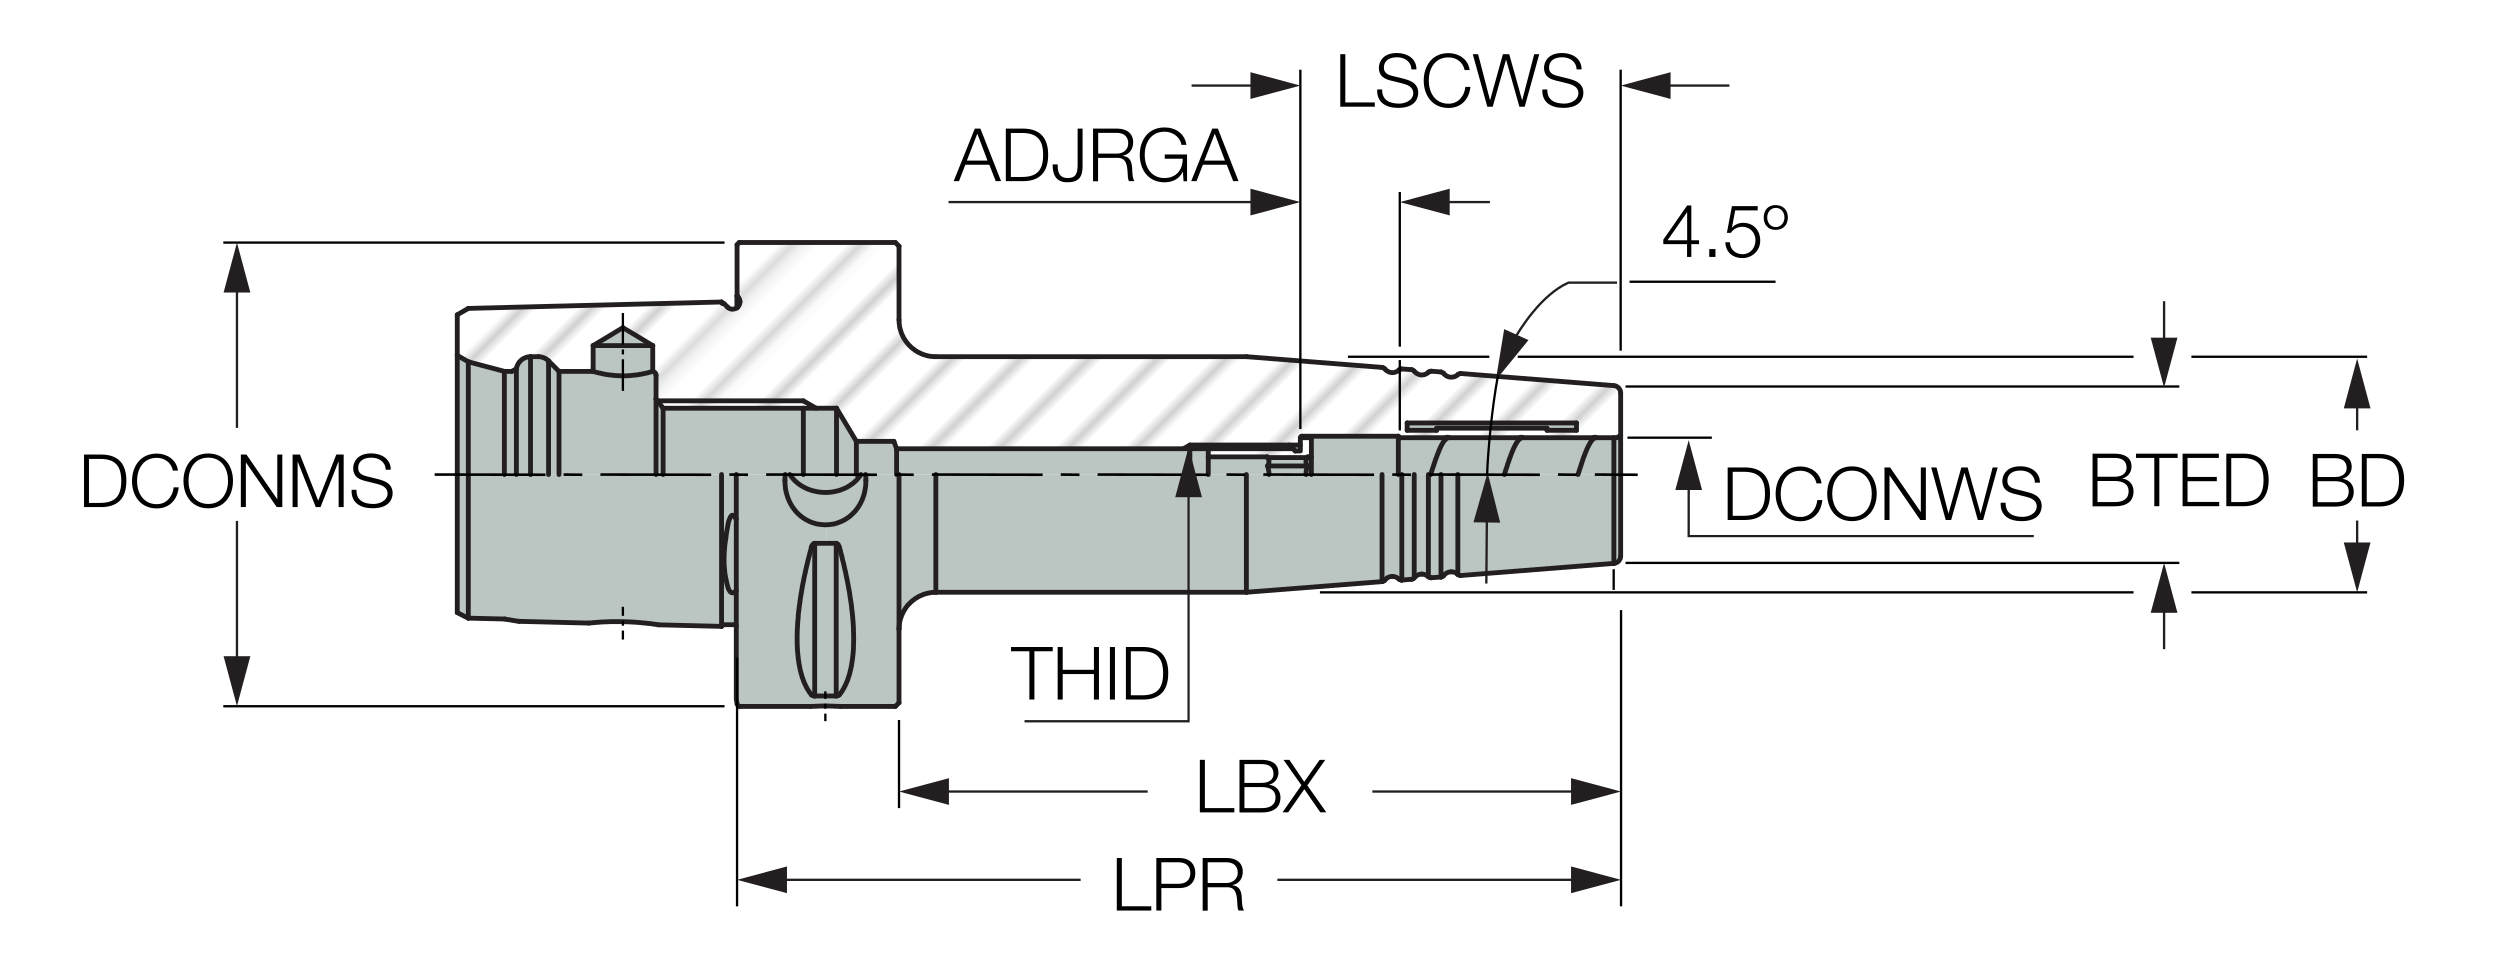 <?xml version="1.0" encoding="utf-8"?>
<!-- Generator: Adobe Illustrator 28.1.0, SVG Export Plug-In . SVG Version: 6.00 Build 0)  -->
<svg version="1.1" xmlns="http://www.w3.org/2000/svg" xmlns:xlink="http://www.w3.org/1999/xlink" x="0px" y="0px"
	 viewBox="0 0 257.95 99.21" style="enable-background:new 0 0 257.95 99.21;" xml:space="preserve">
<style type="text/css">
	.st0{fill:none;}
	.st1{fill:#FFFFFF;}
	.st2{fill:none;stroke:#231F20;stroke-width:0.2;}
	.st3{fill:#BBC5C2;}
	.st4{fill:url(#SVGID_1_);}
	.st5{fill:url(#SVGID_00000139990740941373346850000013715875478539334843_);}
	.st6{fill:url(#SVGID_00000084530353839374871380000018412694029551913637_);}
	.st7{fill:none;stroke:#231F20;stroke-width:0.5;stroke-linecap:round;stroke-linejoin:round;}
	.st8{fill:#231F20;}
</style>
<pattern  x="-168.66" y="470.55" width="74.03" height="74.03" patternUnits="userSpaceOnUse" id="Unnamed_Pattern_5" viewBox="2.93 -79.4 74.03 74.03" style="overflow:visible;">
	<g>
		<rect x="2.93" y="-79.4" class="st0" width="74.03" height="74.03"/>
		<rect x="0" y="-82.34" class="st1" width="79.7" height="79.92"/>
		<line class="st2" x1="5.39" y1="-83.51" x2="5.39" y2="0"/>
		<line class="st2" x1="10.36" y1="-83.51" x2="10.36" y2="0"/>
		<line class="st2" x1="15.33" y1="-83.51" x2="15.33" y2="0"/>
		<line class="st2" x1="20.3" y1="-83.51" x2="20.3" y2="0"/>
		<line class="st2" x1="25.27" y1="-83.51" x2="25.27" y2="0"/>
		<line class="st2" x1="30.24" y1="-83.51" x2="30.24" y2="0"/>
		<line class="st2" x1="35.21" y1="-83.51" x2="35.21" y2="0"/>
		<line class="st2" x1="40.18" y1="-83.51" x2="40.18" y2="0"/>
		<line class="st2" x1="45.16" y1="-83.51" x2="45.16" y2="0"/>
		<line class="st2" x1="50.13" y1="-83.51" x2="50.13" y2="0"/>
		<line class="st2" x1="55.1" y1="-83.51" x2="55.1" y2="0"/>
		<line class="st2" x1="60.07" y1="-83.51" x2="60.07" y2="0"/>
		<line class="st2" x1="65.04" y1="-83.51" x2="65.04" y2="0"/>
		<line class="st2" x1="70.01" y1="-83.51" x2="70.01" y2="0"/>
		<line class="st2" x1="74.98" y1="-83.51" x2="74.98" y2="0"/>
	</g>
</pattern>
<g id="שרטוט">
	<g id="XMLID_00000163047257323381188460000008955557219010557370_">
		<g>
			<polygon class="st3" points="167.22,48.98 167.22,57.37 167.21,57.49 167.18,57.62 167.12,57.73 167.06,57.84 166.97,57.93 
				166.88,58.01 166.76,58.07 166.64,58.11 166.52,58.13 166.52,48.98 			"/>
			<polygon class="st3" points="167.22,48.96 167.22,48.98 166.52,48.98 166.52,45.16 166.82,45.16 167.22,44.94 			"/>
			
				<pattern  id="SVGID_1_" xlink:href="#Unnamed_Pattern_5" patternTransform="matrix(-0.707 -0.707 0.707 -0.707 -6707.578 -20894.537)">
			</pattern>
			<path class="st4" d="M167.22,40.55v4.39l-0.4,0.23h-0.3h-1.8l-0.12-0.05h-0.04l-0.11,0.03l-0.04,0.02h-7.29l-0.11-0.05h-0.05
				l-0.12,0.03l-0.03,0.02h-7.29l-0.11-0.05h-0.04l-0.12,0.03l-0.04,0.02h-4.78l-0.15-0.15h-9.96l-0.1,0.04l-0.05,0.11v0.76h-1.14
				h-10.26l-0.66,0.38h-29.6l-0.29-0.76h-3.87l-2.05-3.42H84.2l-1.31-0.76H67.84l-0.15-0.19V38.7l-0.02-0.12l-0.06-0.11l-0.09-0.08
				l-0.11-0.06l-0.06-0.01v-2.66l-3.08-1.85l-3.07,1.85v2.66h-3.51l-1.08-1.08l-0.09-0.09l-0.1-0.08L56.31,37l-0.11-0.06l-0.12-0.05
				l-0.11-0.04l-0.12-0.03l-0.12-0.02l-0.13-0.01h-0.02h-0.82l-0.12,0.01l-0.12,0.01l-0.12,0.03l-0.12,0.04l-0.11,0.05l-0.11,0.06
				l-0.11,0.07l-0.1,0.08l-0.1,0.09l-0.09,0.09l-0.09,0.1l-0.07,0.1l-0.06,0.11l-0.06,0.11l-0.04,0.11l-0.03,0.12l-0.02,0.07
				l-0.48,0.28h-0.76l-3.72-1l-1.14-0.66v-4.19l1.14-0.67l26.13-0.66v0.02l0.05,0.11l0.1,0.04h0.1l0.35,0.35l0.09,0.08l0.11,0.07
				l0.11,0.05l0.12,0.03h0.13l0.12-0.02l0.11-0.04l0.12-0.05l0.06-0.05l0.01-0.01l0.03-0.02l0.09-0.09l0.08-0.1l0.06-0.11l0.03-0.11
				l0.02-0.13v-0.02l-0.01-0.12l-0.03-0.12l-0.06-0.11l-0.07-0.1l-0.06-0.07l-0.08-0.08h-0.01v-5.28l0.23-0.23h16.1l0.38,0.38V33
				l0.01,0.13v0.12l0.01,0.12l0.02,0.12l0.02,0.12l0.02,0.13l0.03,0.12l0.04,0.12l0.03,0.11l0.04,0.12l0.05,0.12l0.05,0.11
				l0.05,0.11l0.06,0.11l0.06,0.11l0.07,0.11l0.07,0.1l0.07,0.1l0.08,0.1l0.08,0.1l0.09,0.1l0.08,0.09l0.09,0.1l0.1,0.09L94,35.82
				l0.09,0.09l0.1,0.08l0.1,0.08l0.1,0.08l0.1,0.08l0.11,0.07l0.1,0.06l0.11,0.06l0.11,0.06l0.11,0.06l0.11,0.05l0.12,0.04
				l0.12,0.05l0.11,0.03l0.12,0.04l0.12,0.03l0.12,0.02l0.12,0.02l0.13,0.02l0.12,0.01l0.12,0.01h0.13h0.01h32.04l14,1.1l0.08,0.01
				l0.1,0.06l0.1,0.09l0.09,0.09l0.1,0.09l0.1,0.07l0.11,0.06l0.11,0.05l0.12,0.02l0.12,0.02l0.13-0.01l0.12-0.02l0.11-0.04
				l0.12-0.05l0.1-0.07l0.1-0.09l0.02-0.01l0.05-0.05l0.11-0.05l0.12-0.01l1.01,0.08l0.07,0.01l0.11,0.06l0.1,0.09l0.09,0.09
				l0.1,0.09l0.1,0.07l0.11,0.06l0.11,0.05l0.12,0.03l0.12,0.01l0.12-0.01l0.13-0.02l0.11-0.04l0.11-0.05l0.11-0.07l0.1-0.09
				l0.01-0.01l0.06-0.05l0.11-0.05l0.12-0.01l1.01,0.08l0.07,0.02l0.11,0.05l0.1,0.09l0.09,0.1l0.1,0.09l0.1,0.07l0.11,0.06
				l0.12,0.05l0.12,0.03l0.12,0.01l0.12-0.01l0.13-0.02l0.11-0.04l0.11-0.05l0.11-0.07l0.1-0.09l0.01-0.01l0.06-0.04l0.11-0.06
				l0.12-0.01l15.8,1.24l0.12,0.02l0.12,0.04l0.1,0.07l0.1,0.08l0.09,0.09l0.07,0.11l0.06,0.11l0.03,0.12L167.22,40.55z
				 M162.66,44.4v-0.76h-17.47v0.76h3.04v-0.23h11.39v0.23H162.66z"/>
			<polygon class="st3" points="166.52,48.98 166.52,58.13 150.72,59.38 150.69,59.38 150.65,59.38 150.53,59.34 150.42,59.27 
				150.42,48.98 150.43,48.98 150.87,48.98 151.32,48.98 151.75,48.98 154.85,48.98 155.22,48.98 155.3,48.98 155.73,48.98 
				156.18,48.98 159.27,48.98 159.71,48.98 160.15,48.98 160.6,48.98 162.82,48.98 163.68,48.98 164.13,48.98 164.57,48.98 
				165.01,48.98 			"/>
			<polygon class="st3" points="166.52,45.16 166.52,48.98 165.01,48.98 164.57,48.98 164.13,48.98 163.68,48.98 162.82,48.98 
				162.82,48.96 163.01,48.36 163.1,48.1 163.18,47.84 163.27,47.58 163.36,47.29 163.47,47.02 163.57,46.75 163.62,46.63 
				163.68,46.49 163.72,46.38 163.77,46.27 163.84,46.12 163.91,45.98 163.98,45.86 164.02,45.79 164.06,45.72 164.08,45.67 
				164.12,45.61 164.18,45.53 164.23,45.47 164.28,45.4 164.34,45.34 164.39,45.31 164.44,45.27 164.48,45.23 164.53,45.2 
				164.58,45.18 164.63,45.17 164.67,45.16 164.72,45.16 			"/>
			<polygon class="st3" points="164.72,45.16 164.67,45.16 164.63,45.17 164.58,45.18 164.53,45.2 164.48,45.23 164.44,45.27 
				164.39,45.31 164.34,45.34 164.28,45.4 164.23,45.47 164.18,45.53 164.12,45.61 164.08,45.67 164.06,45.72 164.02,45.79 
				163.98,45.86 163.91,45.98 163.84,46.12 163.77,46.27 163.72,46.38 163.68,46.49 163.62,46.63 163.57,46.75 163.47,47.02 
				163.36,47.29 163.27,47.58 163.18,47.84 163.1,48.1 163.01,48.36 162.82,48.96 162.82,48.98 160.6,48.98 160.15,48.98 
				159.71,48.98 159.27,48.98 156.18,48.98 155.73,48.98 155.3,48.98 155.22,48.98 155.22,48.96 155.39,48.42 155.48,48.17 
				155.56,47.89 155.66,47.61 155.75,47.34 155.85,47.08 155.93,46.85 156.03,46.61 156.08,46.49 156.12,46.39 156.19,46.23 
				156.27,46.08 156.34,45.92 156.38,45.86 156.42,45.79 156.46,45.71 156.51,45.64 156.56,45.56 156.61,45.51 156.65,45.45 
				156.69,45.4 156.74,45.35 156.79,45.31 156.82,45.29 156.84,45.26 156.87,45.24 156.91,45.22 156.95,45.2 157,45.18 
				157.03,45.17 157.08,45.16 157.12,45.16 164.41,45.16 164.44,45.14 164.56,45.12 164.6,45.12 			"/>
			<polygon class="st3" points="162.66,43.64 162.66,44.4 159.62,44.4 159.62,44.18 148.23,44.18 148.23,44.4 145.19,44.4 
				145.19,43.64 			"/>
			<polygon class="st3" points="150.42,48.98 148.68,48.98 147.62,48.98 147.62,48.96 147.79,48.41 147.89,48.13 147.97,47.87 
				148.06,47.61 148.12,47.42 148.2,47.22 148.28,47 148.36,46.79 148.41,46.67 148.46,46.55 148.5,46.43 148.55,46.32 148.6,46.22 
				148.65,46.11 148.7,45.99 148.77,45.87 148.84,45.76 148.89,45.66 148.96,45.56 149.02,45.49 149.05,45.45 149.08,45.41 
				149.12,45.36 149.17,45.33 149.21,45.29 149.26,45.25 149.31,45.22 149.34,45.2 149.37,45.19 149.41,45.18 149.44,45.17 
				149.48,45.16 149.52,45.16 156.81,45.16 156.84,45.14 156.96,45.12 157.01,45.12 157.12,45.16 157.08,45.16 157.03,45.17 
				157,45.18 156.95,45.2 156.91,45.22 156.87,45.24 156.84,45.26 156.82,45.29 156.79,45.31 156.74,45.35 156.69,45.4 
				156.65,45.45 156.61,45.51 156.56,45.56 156.51,45.64 156.46,45.71 156.42,45.79 156.38,45.86 156.34,45.92 156.27,46.08 
				156.19,46.23 156.12,46.39 156.08,46.49 156.03,46.61 155.93,46.85 155.85,47.08 155.75,47.34 155.66,47.61 155.56,47.89 
				155.48,48.17 155.39,48.42 155.22,48.96 155.22,48.98 154.85,48.98 151.75,48.98 151.32,48.98 150.87,48.98 150.43,48.98 			"/>
			<polygon class="st3" points="150.42,48.98 150.42,59.27 150.33,59.19 150.22,59.12 150.11,59.07 149.99,59.03 149.86,59.01 
				149.74,59 149.62,59.01 149.49,59.03 149.38,59.07 149.26,59.13 149.15,59.2 149.05,59.27 148.97,59.37 148.96,59.39 
				148.91,59.44 148.81,59.51 148.68,59.54 148.68,48.98 			"/>
			<polygon class="st3" points="145.92,48.98 144.64,48.98 144.28,48.98 144.28,48.96 144.28,45.01 144.43,45.16 149.21,45.16 
				149.24,45.14 149.37,45.12 149.41,45.12 149.52,45.16 149.48,45.16 149.44,45.17 149.41,45.18 149.37,45.19 149.34,45.2 
				149.31,45.22 149.26,45.25 149.21,45.29 149.17,45.33 149.12,45.36 149.08,45.41 149.05,45.45 149.02,45.49 148.96,45.56 
				148.89,45.66 148.84,45.76 148.77,45.87 148.7,45.99 148.65,46.11 148.6,46.22 148.55,46.32 148.5,46.43 148.46,46.55 
				148.41,46.67 148.36,46.79 148.28,47 148.2,47.22 148.12,47.42 148.06,47.61 147.97,47.87 147.89,48.13 147.79,48.41 
				147.62,48.96 147.62,48.98 147.38,48.98 147.34,48.98 146.9,48.98 146.45,48.98 146.01,48.98 			"/>
			<polygon class="st3" points="148.68,48.98 148.68,59.54 147.68,59.61 147.65,59.61 147.61,59.61 147.49,59.58 147.38,59.51 
				147.38,48.98 147.62,48.98 			"/>
			<polygon class="st3" points="147.38,48.98 147.38,59.51 147.29,59.43 147.18,59.37 147.07,59.31 146.96,59.27 146.82,59.24 
				146.71,59.24 146.58,59.24 146.45,59.27 146.34,59.31 146.22,59.37 146.11,59.43 146.02,59.52 145.93,59.6 145.92,59.62 
				145.92,48.98 146.01,48.98 146.45,48.98 146.9,48.98 147.34,48.98 			"/>
			<polygon class="st3" points="145.92,48.98 145.92,59.62 145.87,59.68 145.77,59.75 145.64,59.77 144.64,59.85 144.64,48.98 			
				"/>
			<polygon class="st3" points="144.64,48.98 144.64,59.85 144.61,59.85 144.57,59.85 144.45,59.82 144.35,59.76 144.25,59.67 
				144.14,59.6 144.03,59.55 143.92,59.51 143.78,59.48 143.67,59.48 143.54,59.48 143.41,59.51 143.3,59.55 143.18,59.6 
				143.08,59.67 142.98,59.76 142.9,59.85 142.88,59.87 142.83,59.92 142.73,59.98 142.6,60.01 142.6,48.98 142.92,48.98 
				144.28,48.98 			"/>
			<polygon class="st3" points="142.6,48.98 142.48,48.98 142.03,48.98 141.6,48.98 138.5,48.98 138.06,48.98 137.62,48.98 
				137.18,48.98 135.31,48.98 135.31,48.96 135.31,47.14 135.31,45.16 134.17,45.16 134.22,45.05 134.32,45.01 144.28,45.01 
				144.28,48.96 144.28,48.98 142.92,48.98 			"/>
			<polygon class="st3" points="142.6,48.98 142.6,60.01 128.6,61.11 128.6,48.98 128.78,48.98 129.22,48.98 129.67,48.98 
				130.93,48.98 132.75,48.98 133.2,48.98 133.64,48.98 134.08,48.98 134.75,48.98 135.31,48.98 137.18,48.98 137.62,48.98 
				138.06,48.98 138.5,48.98 141.6,48.98 142.03,48.98 142.48,48.98 			"/>
			<polygon class="st3" points="135.31,48.96 135.31,48.98 134.75,48.98 134.75,48.96 134.75,48.87 134.76,48.77 134.77,48.68 
				134.78,48.56 134.8,48.46 134.82,48.34 134.85,48.21 134.89,48.08 134.85,48.01 134.82,47.96 134.8,47.9 134.78,47.84 
				134.76,47.78 134.75,47.72 134.75,47.67 134.75,47.61 134.75,47.56 134.77,47.5 134.78,47.45 134.8,47.4 134.82,47.33 
				134.85,47.27 134.89,47.21 134.93,47.14 135.31,47.14 			"/>
			
				<pattern  id="SVGID_00000132051314976612556320000011782777004290495397_" xlink:href="#Unnamed_Pattern_5" patternTransform="matrix(-0.707 -0.707 0.707 -0.707 -6707.578 -20894.537)">
			</pattern>
			<polygon style="fill:url(#SVGID_00000132051314976612556320000011782777004290495397_);" points="135.31,45.16 135.31,47.14 
				134.93,47.14 134.89,47.21 130.8,47.21 130.75,47.14 124.67,47.14 124.67,46.3 133.41,46.3 133.64,46.53 134.17,46.53 
				134.17,45.92 134.17,45.16 			"/>
			<polygon class="st3" points="134.89,47.21 134.85,47.27 134.82,47.33 134.8,47.4 134.78,47.45 134.77,47.5 134.75,47.56 
				134.75,47.61 134.75,47.67 134.75,47.72 134.76,47.78 134.78,47.84 134.8,47.9 134.82,47.96 134.85,48.01 134.89,48.08 
				130.8,48.08 130.82,48.01 130.86,47.96 130.88,47.9 130.9,47.84 130.92,47.78 130.93,47.72 130.93,47.67 130.93,47.61 
				130.93,47.56 130.92,47.5 130.9,47.45 130.88,47.4 130.86,47.33 130.83,47.27 130.8,47.21 			"/>
			<polygon class="st3" points="134.89,48.08 134.85,48.21 134.82,48.34 134.8,48.46 134.78,48.56 134.77,48.68 134.76,48.77 
				134.75,48.87 134.75,48.96 134.75,48.98 134.08,48.98 133.64,48.98 133.2,48.98 132.75,48.98 130.93,48.98 130.93,48.96 
				130.93,48.87 130.93,48.77 130.92,48.68 130.9,48.56 130.88,48.46 130.86,48.34 130.83,48.21 130.8,48.08 			"/>
			<polygon class="st3" points="133.41,46.3 133.03,45.92 134.17,45.92 134.17,46.53 133.64,46.53 			"/>
			<polygon class="st3" points="133.41,46.3 124.67,46.3 122.77,46.3 122.11,46.3 122.77,45.92 133.03,45.92 			"/>
			<polygon class="st3" points="128.6,48.98 128.34,48.98 125.25,48.98 124.8,48.98 124.67,48.98 124.67,48.96 124.67,47.14 
				130.75,47.14 130.8,47.21 130.83,47.27 130.86,47.33 130.88,47.4 130.9,47.45 130.92,47.5 130.93,47.56 130.93,47.61 
				130.93,47.67 130.93,47.72 130.92,47.78 130.9,47.84 130.88,47.9 130.86,47.96 130.82,48.01 130.8,48.08 130.83,48.21 
				130.86,48.34 130.88,48.46 130.9,48.56 130.92,48.68 130.93,48.77 130.93,48.87 130.93,48.96 130.93,48.98 129.67,48.98 
				129.22,48.98 128.78,48.98 			"/>
			<polygon class="st3" points="128.6,48.98 128.6,61.11 96.56,61.11 96.56,48.98 97.4,48.98 97.85,48.98 98.29,48.98 98.73,48.98 
				101.83,48.98 102.27,48.98 102.71,48.98 103.15,48.98 106.25,48.98 106.68,48.98 107.13,48.98 107.57,48.98 110.67,48.98 
				111.1,48.98 111.55,48.98 111.99,48.98 115.08,48.98 115.52,48.98 115.97,48.98 116.4,48.98 119.5,48.98 119.95,48.98 
				120.38,48.98 120.83,48.98 122.77,48.98 123.92,48.98 124.36,48.98 124.67,48.98 124.8,48.98 125.25,48.98 128.34,48.98 			"/>
			<polygon class="st3" points="124.67,48.96 124.67,48.98 124.36,48.98 123.92,48.98 122.77,48.98 122.77,48.96 122.77,46.3 
				124.67,46.3 124.67,47.14 			"/>
			<polygon class="st3" points="92.76,48.98 92.51,48.98 92.51,48.96 92.51,46.3 122.11,46.3 122.77,46.3 122.77,48.96 
				122.77,48.98 120.83,48.98 120.38,48.98 119.95,48.98 119.5,48.98 116.4,48.98 115.97,48.98 115.52,48.98 115.08,48.98 
				111.99,48.98 111.55,48.98 111.1,48.98 110.67,48.98 107.57,48.98 107.13,48.98 106.68,48.98 106.25,48.98 103.15,48.98 
				102.71,48.98 102.27,48.98 101.83,48.98 98.73,48.98 98.29,48.98 97.85,48.98 97.4,48.98 96.56,48.98 94.32,48.98 93.87,48.98 
				93.43,48.98 92.99,48.98 			"/>
			<polygon class="st3" points="96.56,48.98 96.56,61.11 96.43,61.11 96.31,61.12 96.18,61.13 96.05,61.15 95.93,61.17 95.81,61.19 
				95.68,61.22 95.56,61.25 95.44,61.29 95.31,61.32 95.2,61.37 95.09,61.42 94.96,61.47 94.85,61.52 94.74,61.58 94.63,61.65 
				94.52,61.71 94.41,61.78 94.32,61.86 94.21,61.93 94.12,62.01 94.02,62.09 93.93,62.18 93.84,62.27 93.75,62.36 93.66,62.45 
				93.58,62.55 93.51,62.65 93.43,62.76 93.37,62.86 93.3,62.97 93.23,63.08 93.18,63.19 93.12,63.31 93.07,63.42 93.02,63.54 
				92.98,63.66 92.94,63.77 92.9,63.9 92.87,64.02 92.84,64.14 92.81,64.27 92.8,64.39 92.79,64.52 92.77,64.65 92.77,64.77 
				92.76,64.9 92.76,48.98 92.99,48.98 93.43,48.98 93.87,48.98 94.32,48.98 			"/>
			<polygon class="st3" points="92.76,64.91 92.76,72.51 92.38,72.89 86.69,72.89 86.55,72.88 86.43,72.88 86.31,72.88 86.17,72.87 
				86.05,72.87 85.93,72.86 85.8,72.86 85.67,72.85 85.67,71.81 86.28,71.81 86.34,71.81 86.38,71.8 86.43,71.79 86.47,71.78 
				86.49,71.77 86.51,71.76 86.54,71.74 86.58,71.72 86.6,71.69 86.63,71.65 86.67,71.61 86.7,71.57 86.73,71.54 86.75,71.5 
				86.78,71.46 86.81,71.42 86.84,71.38 86.86,71.34 86.89,71.3 86.92,71.26 86.94,71.21 86.97,71.17 87,71.13 87.02,71.08 
				87.05,71.04 87.08,70.99 87.1,70.95 87.12,70.9 87.14,70.85 87.17,70.81 87.19,70.77 87.22,70.71 87.24,70.66 87.27,70.61 
				87.29,70.57 87.3,70.52 87.33,70.46 87.35,70.41 87.37,70.37 87.39,70.31 87.42,70.25 87.44,70.21 87.46,70.15 87.48,70.1 
				87.49,70.04 87.51,69.99 87.53,69.93 87.55,69.87 87.57,69.82 87.59,69.76 87.61,69.7 87.62,69.65 87.64,69.59 87.66,69.53 
				87.68,69.47 87.68,69.41 87.7,69.35 87.72,69.28 87.73,69.23 87.75,69.16 87.76,69.1 87.78,69.04 87.79,68.98 87.81,68.91 
				87.82,68.85 87.83,68.78 87.85,68.72 87.86,68.66 87.87,68.59 87.87,68.52 87.89,68.46 87.9,68.38 87.91,68.32 87.92,68.25 
				87.93,68.18 87.94,68.12 87.95,68.04 87.96,67.97 87.97,67.9 87.98,67.83 87.99,67.75 87.99,67.69 88,67.61 88.01,67.55 
				88.02,67.47 88.02,67.39 88.03,67.32 88.04,67.24 88.04,67.17 88.05,67.1 88.05,67.02 88.06,66.95 88.06,66.86 88.06,66.79 
				88.06,66.71 88.06,66.63 88.07,66.56 88.07,66.47 88.07,66.4 88.07,66.32 88.07,66.23 88.08,66.16 88.08,66.07 88.08,66 
				88.08,65.91 88.08,65.84 88.08,65.75 88.08,65.66 88.08,65.58 88.07,65.5 88.07,65.42 88.07,65.33 88.07,65.25 88.06,65.16 
				88.06,65.08 88.06,64.99 88.06,64.9 88.06,64.82 88.05,64.73 88.05,64.65 88.05,64.55 88.04,64.47 88.03,64.38 88.03,64.29 
				88.02,64.2 88.02,64.11 88.01,64.02 88,63.93 87.99,63.84 87.98,63.75 87.98,63.66 87.97,63.57 87.96,63.47 87.95,63.38 
				87.94,63.29 87.93,63.19 87.92,63.1 87.91,63.01 87.9,62.92 87.88,62.82 87.87,62.73 87.87,62.63 87.86,62.54 87.84,62.44 
				87.83,62.35 87.82,62.24 87.8,62.15 87.79,62.05 87.77,61.96 87.76,61.86 87.74,61.76 87.73,61.67 87.71,61.57 87.7,61.47 
				87.68,61.37 87.67,61.27 87.66,61.17 87.64,61.07 87.62,60.97 87.6,60.87 87.58,60.77 87.56,60.67 87.54,60.56 87.53,60.47 
				87.51,60.36 87.49,60.26 87.47,60.15 87.45,60.06 87.43,59.96 87.41,59.85 87.39,59.75 87.37,59.64 87.34,59.54 87.32,59.43 
				87.3,59.33 87.28,59.22 87.26,59.12 87.24,59.01 87.21,58.91 87.19,58.81 87.16,58.7 87.14,58.6 87.11,58.49 87.09,58.38 
				87.07,58.27 87.04,58.17 87.02,58.06 86.99,57.95 86.96,57.85 86.93,57.74 86.91,57.63 86.89,57.52 86.86,57.41 86.83,57.3 
				86.8,57.2 86.77,57.09 86.74,56.98 86.72,56.87 86.69,56.76 86.66,56.65 86.63,56.54 86.6,56.46 86.58,56.39 86.55,56.33 
				86.54,56.29 86.53,56.26 86.5,56.21 86.48,56.19 86.47,56.16 86.44,56.15 86.41,56.12 86.38,56.1 86.35,56.08 86.33,56.07 
				86.31,56.06 86.28,56.06 85.25,56.06 85.25,54.15 85.4,54.14 85.56,54.13 85.71,54.11 85.86,54.09 86.01,54.07 86.16,54.03 
				86.31,53.99 86.46,53.94 86.6,53.88 86.74,53.83 86.88,53.77 87.02,53.7 87.12,53.64 87.24,53.58 87.34,53.51 87.45,53.44 
				87.55,53.37 87.62,53.32 87.68,53.27 87.74,53.22 87.8,53.17 87.91,53.07 88.03,52.95 88.14,52.84 88.25,52.73 88.34,52.6 
				88.44,52.48 88.53,52.35 88.62,52.21 88.7,52.08 88.77,51.96 88.83,51.83 88.89,51.71 88.95,51.59 89,51.45 89.04,51.35 
				89.08,51.23 89.12,51.12 89.14,51.04 89.17,50.96 89.19,50.87 89.2,50.79 89.24,50.62 89.27,50.45 89.3,50.27 89.32,50.09 
				89.33,49.92 89.34,49.75 89.34,49.57 89.34,49.45 89.34,49.32 89.33,49.19 89.32,49.07 89.31,48.98 89.45,48.98 89.9,48.98 
				92.51,48.98 92.76,48.98 92.76,64.9 			"/>
			<polygon class="st3" points="88.82,48.98 88.57,48.98 88.36,48.98 88.36,48.96 88.36,45.54 92.23,45.54 92.51,46.3 92.51,48.96 
				92.51,48.98 89.9,48.98 89.45,48.98 89.31,48.98 89.01,48.98 			"/>
			<polygon class="st3" points="89.34,49.57 89.34,49.75 89.33,49.92 89.32,50.09 89.3,50.27 89.27,50.45 89.24,50.62 89.2,50.79 
				89.19,50.87 89.17,50.96 89.14,51.04 89.12,51.12 89.08,51.23 89.04,51.35 89,51.45 88.95,51.59 88.89,51.71 88.83,51.83 
				88.77,51.96 88.7,52.08 88.62,52.21 88.53,52.35 88.44,52.48 88.34,52.6 88.25,52.73 88.14,52.84 88.03,52.95 87.91,53.07 
				87.8,53.17 87.74,53.22 87.68,53.27 87.62,53.32 87.55,53.37 87.45,53.44 87.34,53.51 87.24,53.58 87.12,53.64 87.02,53.7 
				86.88,53.77 86.74,53.83 86.6,53.88 86.46,53.94 86.31,53.99 86.16,54.03 86.01,54.07 85.86,54.09 85.71,54.11 85.56,54.13 
				85.4,54.14 85.25,54.15 85.1,54.15 84.95,54.14 84.8,54.13 84.64,54.11 84.49,54.09 84.34,54.07 84.2,54.04 84.05,53.99 
				83.9,53.95 83.76,53.9 83.62,53.85 83.48,53.78 83.34,53.71 83.21,53.65 83.08,53.57 82.95,53.49 82.82,53.4 82.71,53.31 
				82.58,53.22 82.47,53.12 82.36,53.02 82.26,52.92 82.16,52.81 82.06,52.7 81.97,52.58 81.88,52.46 81.79,52.35 81.72,52.22 
				81.63,52.1 81.6,52.02 81.56,51.95 81.52,51.88 81.48,51.8 81.41,51.65 81.35,51.5 81.29,51.35 81.23,51.19 81.19,51.03 
				81.14,50.86 81.1,50.71 81.07,50.55 81.04,50.39 81.03,50.23 81.01,50.07 81,49.9 80.99,49.74 80.99,49.57 80.99,49.47 
				80.99,49.34 81,49.21 81.01,49.09 81.02,48.98 81.05,48.98 81.51,48.98 81.56,49.05 81.62,49.14 81.69,49.24 81.76,49.32 
				81.84,49.41 81.92,49.5 81.99,49.58 82.08,49.66 82.17,49.73 82.26,49.81 82.35,49.89 82.44,49.96 82.55,50.03 82.64,50.09 
				82.74,50.15 82.85,50.22 82.95,50.27 83.06,50.33 83.17,50.38 83.29,50.44 83.4,50.48 83.51,50.52 83.63,50.56 83.75,50.6 
				83.87,50.64 83.99,50.66 84.11,50.69 84.24,50.72 84.36,50.74 84.48,50.76 84.61,50.78 84.73,50.79 84.86,50.8 84.99,50.81 
				85.11,50.81 85.24,50.81 85.37,50.81 85.49,50.8 85.62,50.79 85.75,50.78 85.87,50.76 85.99,50.74 86.12,50.72 86.24,50.69 
				86.36,50.66 86.49,50.63 86.6,50.6 86.73,50.56 86.84,50.51 86.95,50.47 87.07,50.42 87.18,50.37 87.29,50.32 87.4,50.27 
				87.5,50.21 87.61,50.14 87.7,50.08 87.81,50.01 87.9,49.94 88,49.88 88.09,49.8 88.18,49.72 88.26,49.64 88.35,49.56 
				88.43,49.48 88.5,49.39 88.58,49.31 88.65,49.22 88.72,49.13 88.79,49.04 88.82,48.98 89.01,48.98 89.31,48.98 89.32,49.07 
				89.33,49.19 89.34,49.32 89.34,49.45 			"/>
			<polygon class="st3" points="88.82,48.98 88.79,49.04 88.72,49.13 88.65,49.22 88.58,49.31 88.5,49.39 88.43,49.48 88.35,49.56 
				88.26,49.64 88.18,49.72 88.09,49.8 88,49.88 87.9,49.94 87.81,50.01 87.7,50.08 87.61,50.14 87.5,50.21 87.4,50.27 87.29,50.32 
				87.18,50.37 87.07,50.42 86.95,50.47 86.84,50.51 86.73,50.56 86.6,50.6 86.49,50.63 86.36,50.66 86.24,50.69 86.12,50.72 
				85.99,50.74 85.87,50.76 85.75,50.78 85.62,50.79 85.49,50.8 85.37,50.81 85.24,50.81 85.11,50.81 84.99,50.81 84.86,50.8 
				84.73,50.79 84.61,50.78 84.48,50.76 84.36,50.74 84.24,50.72 84.11,50.69 83.99,50.66 83.87,50.64 83.75,50.6 83.63,50.56 
				83.51,50.52 83.4,50.48 83.29,50.44 83.17,50.38 83.06,50.33 82.95,50.27 82.85,50.22 82.74,50.15 82.64,50.09 82.55,50.03 
				82.44,49.96 82.35,49.89 82.26,49.81 82.17,49.73 82.08,49.66 81.99,49.58 81.92,49.5 81.84,49.41 81.76,49.32 81.69,49.24 
				81.62,49.14 81.56,49.05 81.51,48.98 82.89,48.98 84.15,48.98 84.6,48.98 85.03,48.98 85.48,48.98 86.31,48.98 88.36,48.98 
				88.57,48.98 			"/>
			<polygon class="st3" points="88.36,48.96 88.36,48.98 86.31,48.98 86.31,48.96 86.31,42.12 88.36,45.54 			"/>
			<polygon class="st3" points="88.08,66.07 88.08,66.16 88.07,66.23 88.07,66.32 88.07,66.4 88.07,66.47 88.07,66.56 88.06,66.63 
				88.06,66.71 88.06,66.79 88.06,66.86 88.06,66.95 88.05,67.02 88.05,67.1 88.04,67.17 88.04,67.24 88.03,67.32 88.02,67.39 
				88.02,67.47 88.01,67.55 88,67.61 87.99,67.69 87.99,67.75 87.98,67.83 87.97,67.9 87.96,67.97 87.95,68.04 87.94,68.12 
				87.93,68.18 87.92,68.25 87.91,68.32 87.9,68.38 87.89,68.46 87.87,68.52 87.87,68.59 87.86,68.66 87.85,68.72 87.83,68.78 
				87.82,68.85 87.81,68.91 87.79,68.98 87.78,69.04 87.76,69.1 87.75,69.16 87.73,69.23 87.72,69.28 87.7,69.35 87.68,69.41 
				87.68,69.47 87.66,69.53 87.64,69.59 87.62,69.65 87.61,69.7 87.59,69.76 87.57,69.82 87.55,69.87 87.53,69.93 87.51,69.99 
				87.49,70.04 87.48,70.1 87.46,70.15 87.44,70.21 87.42,70.25 87.39,70.31 87.37,70.37 87.35,70.41 87.33,70.46 87.3,70.52 
				87.29,70.57 87.27,70.61 87.24,70.66 87.22,70.71 87.19,70.77 87.17,70.81 87.14,70.85 87.12,70.9 87.1,70.95 87.08,70.99 
				87.05,71.04 87.02,71.08 87,71.13 86.97,71.17 86.94,71.21 86.92,71.26 86.89,71.3 86.86,71.34 86.84,71.38 86.81,71.42 
				86.78,71.46 86.75,71.5 86.73,71.54 86.7,71.57 86.67,71.61 86.63,71.65 86.6,71.69 86.58,71.72 86.54,71.74 86.51,71.76 
				86.49,71.77 86.47,71.78 86.43,71.79 86.38,71.8 86.34,71.81 86.28,71.81 86.28,56.06 86.31,56.06 86.33,56.07 86.35,56.08 
				86.38,56.1 86.41,56.12 86.44,56.15 86.47,56.16 86.48,56.19 86.5,56.21 86.53,56.26 86.54,56.29 86.55,56.33 86.58,56.39 
				86.6,56.46 86.63,56.54 86.66,56.65 86.69,56.76 86.72,56.87 86.74,56.98 86.77,57.09 86.8,57.2 86.83,57.3 86.86,57.41 
				86.89,57.52 86.91,57.63 86.93,57.74 86.96,57.85 86.99,57.95 87.02,58.06 87.04,58.17 87.07,58.27 87.09,58.38 87.11,58.49 
				87.14,58.6 87.16,58.7 87.19,58.81 87.21,58.91 87.24,59.01 87.26,59.12 87.28,59.22 87.3,59.33 87.32,59.43 87.34,59.54 
				87.37,59.64 87.39,59.75 87.41,59.85 87.43,59.96 87.45,60.06 87.47,60.15 87.49,60.26 87.51,60.36 87.53,60.47 87.54,60.56 
				87.56,60.67 87.58,60.77 87.6,60.87 87.62,60.97 87.64,61.07 87.66,61.17 87.67,61.27 87.68,61.37 87.7,61.47 87.71,61.57 
				87.73,61.67 87.74,61.76 87.76,61.86 87.77,61.96 87.79,62.05 87.8,62.15 87.82,62.24 87.83,62.35 87.84,62.44 87.86,62.54 
				87.87,62.63 87.87,62.73 87.88,62.82 87.9,62.92 87.91,63.01 87.92,63.1 87.93,63.19 87.94,63.29 87.95,63.38 87.96,63.47 
				87.97,63.57 87.98,63.66 87.98,63.75 87.99,63.84 88,63.93 88.01,64.02 88.02,64.11 88.02,64.2 88.03,64.29 88.03,64.38 
				88.04,64.47 88.05,64.55 88.05,64.65 88.05,64.73 88.06,64.82 88.06,64.9 88.06,64.99 88.06,65.08 88.06,65.16 88.07,65.25 
				88.07,65.33 88.07,65.42 88.07,65.5 88.08,65.58 88.08,65.66 88.08,65.75 88.08,65.84 88.08,65.91 88.08,66 			"/>
			<polygon class="st3" points="86.31,48.96 86.31,48.98 85.48,48.98 85.03,48.98 84.6,48.98 84.15,48.98 82.89,48.98 82.89,48.96 
				82.89,42.12 84.2,42.12 86.31,42.12 			"/>
			<polygon class="st3" points="86.28,56.06 86.28,71.81 85.67,71.81 84.06,71.81 84.06,56.06 85.25,56.06 			"/>
			<polygon class="st3" points="85.67,71.81 85.67,72.85 85.55,72.85 85.41,72.85 85.29,72.85 85.17,72.85 85.03,72.85 84.91,72.85 
				84.79,72.85 84.66,72.85 84.53,72.86 84.41,72.86 84.27,72.87 84.15,72.87 84.03,72.88 83.9,72.88 83.77,72.88 83.65,72.89 
				76.28,72.89 76.05,72.67 75.97,72.11 75.97,64.61 75.97,60.95 75.97,53.6 75.97,48.98 76.2,48.98 76.64,48.98 79.73,48.98 
				80.17,48.98 80.62,48.98 81.02,48.98 81.01,49.09 81,49.21 80.99,49.34 80.99,49.47 80.99,49.57 80.99,49.74 81,49.9 
				81.01,50.07 81.03,50.23 81.04,50.39 81.07,50.55 81.1,50.71 81.14,50.86 81.19,51.03 81.23,51.19 81.29,51.35 81.35,51.5 
				81.41,51.65 81.48,51.8 81.52,51.88 81.56,51.95 81.6,52.02 81.63,52.1 81.72,52.22 81.79,52.35 81.88,52.46 81.97,52.58 
				82.06,52.7 82.16,52.81 82.26,52.92 82.36,53.02 82.47,53.12 82.58,53.22 82.71,53.31 82.82,53.4 82.95,53.49 83.08,53.57 
				83.21,53.65 83.34,53.71 83.48,53.78 83.62,53.85 83.76,53.9 83.9,53.95 84.05,53.99 84.2,54.04 84.34,54.07 84.49,54.09 
				84.64,54.11 84.8,54.13 84.95,54.14 85.1,54.15 85.25,54.15 85.25,56.06 84.06,56.06 84.03,56.06 84.01,56.07 83.98,56.08 
				83.96,56.09 83.95,56.1 83.91,56.12 83.88,56.14 83.87,56.16 83.85,56.19 83.83,56.21 83.82,56.24 83.8,56.27 83.78,56.3 
				83.77,56.34 83.74,56.39 83.72,56.46 83.69,56.57 83.67,56.68 83.64,56.79 83.61,56.9 83.58,57.01 83.55,57.11 83.52,57.23 
				83.5,57.33 83.47,57.44 83.44,57.55 83.41,57.66 83.38,57.77 83.36,57.87 83.33,57.98 83.31,58.08 83.28,58.2 83.26,58.3 
				83.23,58.41 83.21,58.51 83.18,58.63 83.16,58.73 83.13,58.83 83.11,58.94 83.09,59.04 83.07,59.15 83.04,59.25 83.02,59.36 
				83,59.46 82.97,59.57 82.95,59.67 82.93,59.77 82.92,59.88 82.9,59.98 82.87,60.08 82.85,60.18 82.83,60.29 82.81,60.39 
				82.79,60.49 82.77,60.59 82.76,60.7 82.74,60.79 82.73,60.9 82.71,60.99 82.69,61.1 82.67,61.19 82.66,61.29 82.64,61.39 
				82.62,61.49 82.61,61.59 82.59,61.69 82.58,61.79 82.56,61.88 82.55,61.98 82.54,62.08 82.53,62.18 82.51,62.27 82.5,62.37 
				82.49,62.46 82.47,62.56 82.46,62.65 82.45,62.75 82.44,62.84 82.43,62.94 82.41,63.03 82.4,63.13 82.39,63.22 82.38,63.31 
				82.37,63.4 82.36,63.5 82.36,63.59 82.36,63.68 82.35,63.77 82.34,63.86 82.33,63.95 82.32,64.04 82.32,64.14 82.31,64.22 
				82.3,64.32 82.3,64.4 82.29,64.49 82.29,64.58 82.28,64.67 82.28,64.75 82.27,64.84 82.27,64.92 82.26,65.01 82.26,65.09 
				82.26,65.18 82.26,65.27 82.25,65.35 82.25,65.44 82.25,65.52 82.25,65.61 82.25,65.68 82.25,65.77 82.25,65.85 82.25,65.93 
				82.25,66.02 82.25,66.09 82.25,66.18 82.25,66.26 82.25,66.34 82.25,66.42 82.26,66.5 82.26,66.58 82.26,66.65 82.26,66.73 
				82.27,66.8 82.27,66.89 82.28,66.97 82.28,67.04 82.29,67.12 82.29,67.19 82.3,67.26 82.31,67.34 82.31,67.41 82.32,67.49 
				82.33,67.56 82.33,67.63 82.34,67.71 82.35,67.77 82.36,67.85 82.36,67.92 82.37,67.99 82.38,68.06 82.39,68.13 82.4,68.2 
				82.41,68.27 82.42,68.33 82.43,68.4 82.44,68.47 82.45,68.53 82.47,68.6 82.48,68.67 82.49,68.73 82.5,68.8 82.52,68.87 
				82.53,68.93 82.54,68.99 82.55,69.06 82.56,69.11 82.58,69.18 82.6,69.25 82.61,69.3 82.63,69.36 82.64,69.43 82.66,69.48 
				82.68,69.54 82.7,69.6 82.71,69.66 82.73,69.72 82.74,69.78 82.76,69.84 82.78,69.89 82.8,69.95 82.82,70.01 82.84,70.05 
				82.86,70.11 82.88,70.17 82.9,70.22 82.92,70.27 82.93,70.32 82.96,70.38 82.98,70.42 83,70.48 83.03,70.53 83.05,70.58 
				83.07,70.62 83.1,70.68 83.12,70.73 83.14,70.78 83.16,70.82 83.19,70.87 83.21,70.92 83.24,70.96 83.26,71 83.29,71.05 
				83.31,71.1 83.34,71.14 83.36,71.18 83.39,71.22 83.42,71.27 83.45,71.31 83.48,71.35 83.5,71.39 83.52,71.43 83.55,71.47 
				83.58,71.51 83.61,71.55 83.65,71.58 83.68,71.62 83.7,71.66 83.72,71.69 83.74,71.71 83.77,71.73 83.8,71.75 83.83,71.76 
				83.85,71.77 83.88,71.78 83.9,71.79 83.94,71.8 84,71.81 84.06,71.81 			"/>
			
				<pattern  id="SVGID_00000152234859578475894610000017640563517450821796_" xlink:href="#Unnamed_Pattern_5" patternTransform="matrix(-0.707 -0.707 0.707 -0.707 -6707.578 -20894.537)">
			</pattern>
			<polygon style="fill:url(#SVGID_00000152234859578475894610000017640563517450821796_);" points="84.2,42.12 82.89,42.12 
				68.42,42.12 67.84,41.36 82.89,41.36 			"/>
			<polygon class="st3" points="84.06,56.06 84.06,71.81 84,71.81 83.94,71.8 83.9,71.79 83.88,71.78 83.85,71.77 83.83,71.76 
				83.8,71.75 83.77,71.73 83.74,71.71 83.72,71.69 83.7,71.66 83.68,71.62 83.65,71.58 83.61,71.55 83.58,71.51 83.55,71.47 
				83.52,71.43 83.5,71.39 83.48,71.35 83.45,71.31 83.42,71.27 83.39,71.22 83.36,71.18 83.34,71.14 83.31,71.1 83.29,71.05 
				83.26,71 83.24,70.96 83.21,70.92 83.19,70.87 83.16,70.82 83.14,70.78 83.12,70.73 83.1,70.68 83.07,70.62 83.05,70.58 
				83.03,70.53 83,70.48 82.98,70.42 82.96,70.38 82.93,70.32 82.92,70.27 82.9,70.22 82.88,70.17 82.86,70.11 82.84,70.05 
				82.82,70.01 82.8,69.95 82.78,69.89 82.76,69.84 82.74,69.78 82.73,69.72 82.71,69.66 82.7,69.6 82.68,69.54 82.66,69.48 
				82.64,69.43 82.63,69.36 82.61,69.3 82.6,69.25 82.58,69.18 82.56,69.11 82.55,69.06 82.54,68.99 82.53,68.93 82.52,68.87 
				82.5,68.8 82.49,68.73 82.48,68.67 82.47,68.6 82.45,68.53 82.44,68.47 82.43,68.4 82.42,68.33 82.41,68.27 82.4,68.2 
				82.39,68.13 82.38,68.06 82.37,67.99 82.36,67.92 82.36,67.85 82.35,67.77 82.34,67.71 82.33,67.63 82.33,67.56 82.32,67.49 
				82.31,67.41 82.31,67.34 82.3,67.26 82.29,67.19 82.29,67.12 82.28,67.04 82.28,66.97 82.27,66.89 82.27,66.8 82.26,66.73 
				82.26,66.65 82.26,66.58 82.26,66.5 82.25,66.42 82.25,66.34 82.25,66.26 82.25,66.18 82.25,66.09 82.25,66.02 82.25,65.93 
				82.25,65.85 82.25,65.77 82.25,65.68 82.25,65.61 82.25,65.52 82.25,65.44 82.25,65.35 82.26,65.27 82.26,65.18 82.26,65.09 
				82.26,65.01 82.27,64.92 82.27,64.84 82.28,64.75 82.28,64.67 82.29,64.58 82.29,64.49 82.3,64.4 82.3,64.32 82.31,64.22 
				82.32,64.14 82.32,64.04 82.33,63.95 82.34,63.86 82.35,63.77 82.36,63.68 82.36,63.59 82.36,63.5 82.37,63.4 82.38,63.31 
				82.39,63.22 82.4,63.13 82.41,63.03 82.43,62.94 82.44,62.84 82.45,62.75 82.46,62.65 82.47,62.56 82.49,62.46 82.5,62.37 
				82.51,62.27 82.53,62.18 82.54,62.08 82.55,61.98 82.56,61.88 82.58,61.79 82.59,61.69 82.61,61.59 82.62,61.49 82.64,61.39 
				82.66,61.29 82.67,61.19 82.69,61.1 82.71,60.99 82.73,60.9 82.74,60.79 82.76,60.7 82.77,60.59 82.79,60.49 82.81,60.39 
				82.83,60.29 82.85,60.18 82.87,60.08 82.9,59.98 82.92,59.88 82.93,59.77 82.95,59.67 82.97,59.57 83,59.46 83.02,59.36 
				83.04,59.25 83.07,59.15 83.09,59.04 83.11,58.94 83.13,58.83 83.16,58.73 83.18,58.63 83.21,58.51 83.23,58.41 83.26,58.3 
				83.28,58.2 83.31,58.08 83.33,57.98 83.36,57.87 83.38,57.77 83.41,57.66 83.44,57.55 83.47,57.44 83.5,57.33 83.52,57.23 
				83.55,57.11 83.58,57.01 83.61,56.9 83.64,56.79 83.67,56.68 83.69,56.57 83.72,56.46 83.74,56.39 83.77,56.34 83.78,56.3 
				83.8,56.27 83.82,56.24 83.83,56.21 83.85,56.19 83.87,56.16 83.88,56.14 83.91,56.12 83.95,56.1 83.96,56.09 83.98,56.08 
				84.01,56.07 84.03,56.06 			"/>
			<polygon class="st3" points="74.45,48.98 72.22,48.98 71.78,48.98 71.34,48.98 70.9,48.98 68.42,48.98 68.42,48.96 68.42,42.12 
				82.89,42.12 82.89,48.96 82.89,48.98 81.51,48.98 81.05,48.98 81.02,48.98 80.62,48.98 80.17,48.98 79.73,48.98 76.64,48.98 
				76.2,48.98 75.97,48.98 75.75,48.98 75.32,48.98 			"/>
			<polygon class="st3" points="76.35,31.14 76.35,31.16 76.33,31.29 76.3,31.41 76.25,31.52 76.17,31.63 76.09,31.72 76.06,31.74 
				76.06,30.53 76.13,30.61 76.19,30.68 76.26,30.78 76.31,30.89 76.34,31.02 			"/>
			<polygon class="st3" points="76.06,30.53 76.06,31.74 76.05,31.75 76.05,30.53 			"/>
			<polygon class="st3" points="75.97,60.95 75.97,64.61 75.92,64.51 75.82,64.46 74.6,64.46 74.5,64.51 74.45,64.61 74.45,48.98 
				75.32,48.98 75.75,48.98 75.97,48.98 75.97,53.6 75.8,53.32 75.78,53.29 75.75,53.27 75.73,53.24 75.71,53.21 75.68,53.19 
				75.65,53.17 75.64,53.17 75.62,53.16 75.61,53.16 75.59,53.16 75.57,53.16 75.54,53.17 75.53,53.17 75.52,53.18 75.49,53.2 
				75.47,53.21 75.45,53.23 75.44,53.25 75.42,53.27 75.39,53.31 75.37,53.33 75.35,53.37 75.33,53.44 75.3,53.48 75.29,53.52 
				75.25,53.61 75.22,53.7 75.19,53.79 75.16,53.88 75.14,53.96 75.13,54.05 75.11,54.15 75.09,54.26 75.06,54.43 75.01,54.7 
				74.96,54.98 74.93,55.22 74.9,55.46 74.85,55.81 74.8,56.16 74.78,56.32 74.77,56.49 74.75,56.75 74.73,57.02 74.72,57.28 
				74.71,57.53 74.71,57.78 74.71,57.95 74.71,58.12 74.72,58.29 74.73,58.42 74.74,58.54 74.76,58.79 74.78,59.02 74.81,59.25 
				74.85,59.47 74.87,59.6 74.9,59.73 74.95,59.96 75,60.2 75.06,60.43 75.09,60.53 75.12,60.64 75.14,60.7 75.16,60.75 75.18,60.8 
				75.21,60.85 75.24,60.91 75.27,60.95 75.31,61.01 75.33,61.03 75.35,61.06 75.37,61.08 75.4,61.1 75.43,61.12 75.46,61.14 
				75.48,61.15 75.5,61.16 75.52,61.16 75.54,61.17 75.56,61.17 75.59,61.17 75.62,61.17 75.65,61.17 75.69,61.16 75.72,61.14 
				75.75,61.12 75.79,61.1 			"/>
			<polygon class="st3" points="75.97,53.6 75.97,60.95 75.79,61.1 75.75,61.12 75.72,61.14 75.69,61.16 75.65,61.17 75.62,61.17 
				75.59,61.17 75.56,61.17 75.54,61.17 75.52,61.16 75.5,61.16 75.48,61.15 75.46,61.14 75.43,61.12 75.4,61.1 75.37,61.08 
				75.35,61.06 75.33,61.03 75.31,61.01 75.27,60.95 75.24,60.91 75.21,60.85 75.18,60.8 75.16,60.75 75.14,60.7 75.12,60.64 
				75.09,60.53 75.06,60.43 75,60.2 74.95,59.96 74.9,59.73 74.87,59.6 74.85,59.47 74.81,59.25 74.78,59.02 74.76,58.79 
				74.74,58.54 74.73,58.42 74.72,58.29 74.71,58.12 74.71,57.95 74.71,57.78 74.71,57.53 74.72,57.28 74.73,57.02 74.75,56.75 
				74.77,56.49 74.78,56.32 74.8,56.16 74.85,55.81 74.9,55.46 74.93,55.22 74.96,54.98 75.01,54.7 75.06,54.43 75.09,54.26 
				75.11,54.15 75.13,54.05 75.14,53.96 75.16,53.88 75.19,53.79 75.22,53.7 75.25,53.61 75.29,53.52 75.3,53.48 75.33,53.44 
				75.35,53.37 75.37,53.33 75.39,53.31 75.42,53.27 75.44,53.25 75.45,53.23 75.47,53.21 75.49,53.2 75.52,53.18 75.53,53.17 
				75.54,53.17 75.57,53.16 75.59,53.16 75.61,53.16 75.62,53.16 75.64,53.17 75.65,53.17 75.68,53.19 75.71,53.21 75.73,53.24 
				75.75,53.27 75.78,53.29 75.8,53.32 			"/>
			<polygon class="st3" points="74.45,64.61 74.45,64.63 67.94,64.47 67.48,64.4 67.29,64.37 67.06,64.34 66.8,64.32 66.58,64.29 
				66.33,64.27 65.95,64.23 65.56,64.2 65.16,64.18 64.81,64.16 64.46,64.15 64.11,64.14 63.75,64.14 63.41,64.14 63.19,64.14 
				62.98,64.14 62.59,64.16 62.21,64.17 61.93,64.19 61.68,64.21 61.41,64.23 60.77,64.29 53.54,64.11 53.46,64.09 53.32,64.08 
				53.2,64.06 53.08,64.04 52.95,64.02 52.82,64 52.7,63.97 52.57,63.95 52.45,63.94 52.33,63.92 52.2,63.89 52.08,63.87 
				48.32,63.78 48.32,48.98 48.8,48.98 49.25,48.98 49.68,48.98 50.13,48.98 52.04,48.98 53.22,48.98 53.28,48.98 53.67,48.98 
				54.1,48.98 54.55,48.98 54.74,48.98 56.6,48.98 57.64,48.98 57.68,48.98 58.08,48.98 58.52,48.98 58.97,48.98 62.05,48.98 
				62.5,48.98 62.94,48.98 63.38,48.98 66.48,48.98 66.92,48.98 67.36,48.98 67.69,48.98 67.8,48.98 68.42,48.98 70.9,48.98 
				71.34,48.98 71.78,48.98 72.22,48.98 74.45,48.98 			"/>
			<polygon class="st3" points="68.42,48.96 68.42,48.98 67.8,48.98 67.69,48.98 67.69,48.96 67.69,41.17 67.84,41.36 68.42,42.12 
							"/>
			<polygon class="st3" points="67.69,48.96 67.69,48.98 67.36,48.98 66.92,48.98 66.48,48.98 63.38,48.98 62.94,48.98 62.5,48.98 
				62.05,48.98 58.97,48.98 58.52,48.98 58.08,48.98 57.68,48.98 57.68,48.96 57.68,38.32 61.2,38.32 61.38,38.38 61.6,38.43 
				61.73,38.47 61.95,38.51 62.07,38.54 62.21,38.57 62.39,38.61 62.57,38.64 62.77,38.67 63,38.7 63.13,38.71 63.25,38.72 
				63.38,38.74 63.51,38.75 63.72,38.76 63.93,38.77 64.13,38.78 64.34,38.78 64.55,38.78 64.73,38.77 64.9,38.76 65.08,38.75 
				65.21,38.73 65.33,38.72 65.46,38.71 65.59,38.69 65.81,38.67 66.02,38.63 66.21,38.6 66.34,38.57 66.46,38.54 66.61,38.51 
				66.75,38.49 66.88,38.45 66.99,38.42 67.14,38.38 67.31,38.33 67.35,38.32 67.4,38.33 67.52,38.39 67.61,38.47 67.67,38.58 
				67.69,38.7 67.69,41.17 			"/>
			<polygon class="st3" points="67.35,35.66 67.35,38.32 67.31,38.33 67.14,38.38 66.99,38.42 66.88,38.45 66.75,38.49 66.61,38.51 
				66.46,38.54 66.34,38.57 66.21,38.6 66.02,38.63 65.81,38.67 65.59,38.69 65.46,38.71 65.33,38.72 65.21,38.73 65.08,38.75 
				64.9,38.76 64.73,38.77 64.55,38.78 64.34,38.78 64.13,38.78 63.93,38.77 63.72,38.76 63.51,38.75 63.38,38.74 63.25,38.72 
				63.13,38.71 63,38.7 62.77,38.67 62.57,38.64 62.39,38.61 62.21,38.57 62.07,38.54 61.95,38.51 61.73,38.47 61.6,38.43 
				61.38,38.38 61.2,38.32 61.2,35.66 			"/>
			<polygon class="st3" points="67.35,35.66 61.2,35.66 64.27,33.81 			"/>
			<polygon class="st3" points="57.68,48.96 57.68,48.98 57.64,48.98 56.6,48.98 56.6,48.96 56.6,37.24 57.68,38.32 			"/>
			<polygon class="st3" points="56.6,48.96 56.6,48.98 54.74,48.98 54.74,48.96 54.74,36.8 55.56,36.8 55.57,36.8 55.71,36.81 
				55.83,36.83 55.95,36.86 56.07,36.9 56.19,36.95 56.31,37 56.41,37.08 56.51,37.16 56.6,37.24 			"/>
			<polygon class="st3" points="54.74,48.96 54.74,48.98 54.55,48.98 54.1,48.98 53.67,48.98 53.28,48.98 53.28,48.96 53.28,38.05 
				53.29,37.98 53.32,37.86 53.36,37.74 53.42,37.63 53.48,37.52 53.54,37.41 53.63,37.31 53.71,37.22 53.81,37.14 53.9,37.06 
				54.02,36.99 54.13,36.94 54.24,36.89 54.37,36.85 54.49,36.82 54.62,36.81 54.74,36.8 			"/>
			<polygon class="st3" points="53.28,48.96 53.28,48.98 53.22,48.98 52.04,48.98 52.04,48.96 52.04,38.32 52.8,38.32 53.28,38.05 
							"/>
			<polygon class="st3" points="52.04,48.96 52.04,48.98 50.13,48.98 49.68,48.98 49.25,48.98 48.8,48.98 48.32,48.98 48.32,48.96 
				48.32,37.33 52.04,38.32 			"/>
			<polygon class="st3" points="48.32,48.98 48.32,63.78 48.2,63.73 48.09,63.67 47.97,63.61 47.86,63.56 47.76,63.5 47.63,63.44 
				47.53,63.38 47.41,63.33 47.3,63.27 47.19,63.21 47.18,63.21 47.18,48.98 			"/>
			<polygon class="st3" points="48.32,48.96 48.32,48.98 47.18,48.98 47.18,48.96 47.18,36.67 48.32,37.33 			"/>
		</g>
		<g>
			<line class="st7" x1="92.51" y1="46.3" x2="92.51" y2="48.96"/>
			<line class="st7" x1="92.51" y1="46.3" x2="92.23" y2="45.54"/>
			<line class="st7" x1="88.36" y1="45.54" x2="88.36" y2="48.96"/>
			<line class="st7" x1="88.36" y1="45.54" x2="92.23" y2="45.54"/>
			<polyline class="st7" points="133.46,46.3 133.41,46.3 124.67,46.3 122.77,46.3 122.11,46.3 92.51,46.3 			"/>
			<line class="st7" x1="88.36" y1="45.54" x2="86.31" y2="42.12"/>
			<line class="st7" x1="86.31" y1="48.96" x2="86.31" y2="42.12"/>
			<polyline class="st7" points="86.31,42.12 84.2,42.12 82.89,42.12 68.42,42.12 			"/>
			<line class="st7" x1="68.42" y1="48.96" x2="68.42" y2="42.12"/>
			<polyline class="st7" points="68.42,42.12 67.84,41.36 67.69,41.17 			"/>
			<line class="st7" x1="67.69" y1="41.17" x2="67.69" y2="48.96"/>
			<line class="st7" x1="67.69" y1="38.7" x2="67.69" y2="41.17"/>
			<line class="st7" x1="144.28" y1="45.01" x2="134.32" y2="45.01"/>
			<line class="st7" x1="144.28" y1="45.01" x2="144.28" y2="48.96"/>
			<polyline class="st7" points="67.69,38.7 67.67,38.58 67.61,38.47 67.52,38.39 67.4,38.33 67.35,38.32 			"/>
			<line class="st7" x1="67.35" y1="38.32" x2="67.31" y2="38.33"/>
			<line class="st7" x1="144.43" y1="45.16" x2="144.28" y2="45.01"/>
			<line class="st7" x1="57.68" y1="38.32" x2="61.2" y2="38.32"/>
			<line class="st7" x1="57.68" y1="38.32" x2="57.68" y2="48.96"/>
			<polyline class="st7" points="67.31,38.33 67.14,38.38 66.99,38.42 66.88,38.45 66.75,38.49 66.61,38.51 66.46,38.54 
				66.34,38.57 66.21,38.6 66.02,38.63 65.81,38.67 65.59,38.69 65.46,38.71 65.33,38.72 65.21,38.73 65.08,38.75 64.9,38.76 
				64.73,38.77 64.55,38.78 64.34,38.78 64.13,38.78 63.93,38.77 63.72,38.76 63.51,38.75 63.38,38.74 63.25,38.72 63.13,38.71 
				63,38.7 62.77,38.67 62.57,38.64 62.39,38.61 62.21,38.57 62.07,38.54 61.95,38.51 61.73,38.47 61.6,38.43 61.38,38.38 
				61.2,38.32 			"/>
			<line class="st7" x1="67.35" y1="38.32" x2="67.35" y2="35.66"/>
			<line class="st7" x1="61.2" y1="35.66" x2="67.35" y2="35.66"/>
			<line class="st7" x1="61.2" y1="38.32" x2="61.2" y2="35.66"/>
			<line class="st7" x1="149.21" y1="45.16" x2="144.43" y2="45.16"/>
			<polyline class="st7" points="149.52,45.16 149.41,45.12 149.37,45.12 			"/>
			<polyline class="st7" points="149.37,45.12 149.24,45.14 149.21,45.16 			"/>
			<polyline class="st7" points="149.52,45.16 149.48,45.16 149.44,45.17 149.41,45.18 149.37,45.19 149.34,45.2 149.31,45.22 
				149.26,45.25 149.21,45.29 149.17,45.33 149.12,45.36 149.08,45.41 149.05,45.45 149.02,45.49 148.96,45.56 148.89,45.66 
				148.84,45.76 148.77,45.87 148.7,45.99 148.65,46.11 148.6,46.22 148.55,46.32 148.5,46.43 148.46,46.55 148.41,46.67 
				148.36,46.79 148.28,47 148.2,47.22 148.12,47.42 148.06,47.61 147.97,47.87 147.89,48.13 147.79,48.41 147.62,48.96 			"/>
			<polyline class="st7" points="60.77,64.29 61.41,64.23 61.68,64.21 61.93,64.19 62.21,64.17 62.59,64.16 62.98,64.14 
				63.19,64.14 63.41,64.14 63.75,64.14 64.11,64.14 64.46,64.15 64.81,64.16 65.16,64.18 65.56,64.2 65.95,64.23 66.33,64.27 
				66.58,64.29 66.8,64.32 67.06,64.34 67.29,64.37 67.48,64.4 67.94,64.47 			"/>
			<line class="st7" x1="57.68" y1="38.32" x2="56.6" y2="37.24"/>
			<line class="st7" x1="64.27" y1="33.81" x2="67.35" y2="35.66"/>
			<line class="st7" x1="64.27" y1="33.81" x2="61.2" y2="35.66"/>
			<line class="st7" x1="156.81" y1="45.16" x2="149.52" y2="45.16"/>
			<polyline class="st7" points="157.12,45.16 157.08,45.16 157.03,45.17 157,45.18 156.95,45.2 156.91,45.22 156.87,45.24 
				156.84,45.26 156.82,45.29 156.79,45.31 156.74,45.35 156.69,45.4 156.65,45.45 156.61,45.51 156.56,45.56 156.51,45.64 
				156.46,45.71 156.42,45.79 156.38,45.86 156.34,45.92 156.27,46.08 156.19,46.23 156.12,46.39 156.08,46.49 156.03,46.61 
				155.93,46.85 155.85,47.08 155.75,47.34 155.66,47.61 155.56,47.89 155.48,48.17 155.39,48.42 155.22,48.96 			"/>
			<polyline class="st7" points="157.12,45.16 157.01,45.12 156.96,45.12 			"/>
			<polyline class="st7" points="156.96,45.12 156.84,45.14 156.81,45.16 			"/>
			<polyline class="st7" points="48.32,48.96 48.32,48.98 48.32,63.78 			"/>
			<line class="st7" x1="48.32" y1="63.78" x2="52.08" y2="63.87"/>
			<polyline class="st7" points="52.08,63.87 52.2,63.89 52.33,63.92 52.45,63.94 52.57,63.95 52.7,63.97 52.82,64 52.95,64.02 
				53.08,64.04 53.2,64.06 53.32,64.08 53.46,64.09 53.54,64.11 			"/>
			<line class="st7" x1="53.54" y1="64.11" x2="60.77" y2="64.29"/>
			<line class="st7" x1="67.94" y1="64.47" x2="74.45" y2="64.63"/>
			<polyline class="st7" points="74.45,64.63 74.45,64.61 74.45,48.98 74.45,48.96 			"/>
			<line class="st7" x1="48.32" y1="31.82" x2="74.45" y2="31.16"/>
			<polyline class="st7" points="56.6,37.24 56.51,37.16 56.41,37.08 56.31,37 56.19,36.95 56.07,36.9 55.95,36.86 55.83,36.83 
				55.71,36.81 55.57,36.8 55.56,36.8 			"/>
			<line class="st7" x1="164.41" y1="45.16" x2="157.12" y2="45.16"/>
			<polyline class="st7" points="47.18,63.21 47.18,48.98 47.18,48.96 			"/>
			<polyline class="st7" points="48.32,63.78 48.2,63.73 48.09,63.67 47.97,63.61 47.86,63.56 47.76,63.5 47.63,63.44 47.53,63.38 
				47.41,63.33 47.3,63.27 47.19,63.21 47.18,63.21 			"/>
			<line class="st7" x1="74.45" y1="31.16" x2="74.45" y2="31.18"/>
			<line class="st7" x1="48.32" y1="31.82" x2="47.18" y2="32.48"/>
			<line class="st7" x1="54.74" y1="36.8" x2="55.56" y2="36.8"/>
			<polyline class="st7" points="162.82,48.96 163.01,48.36 163.1,48.1 163.18,47.84 163.27,47.58 163.36,47.29 163.47,47.02 
				163.57,46.75 163.62,46.63 163.68,46.49 163.72,46.38 163.77,46.27 163.84,46.12 163.91,45.98 163.98,45.86 164.02,45.79 
				164.06,45.72 164.08,45.67 164.12,45.61 164.18,45.53 164.23,45.47 164.28,45.4 164.34,45.34 164.39,45.31 164.44,45.27 
				164.48,45.23 164.53,45.2 164.58,45.18 164.63,45.17 164.67,45.16 164.72,45.16 			"/>
			<polyline class="st7" points="164.56,45.12 164.44,45.14 164.41,45.16 			"/>
			<polyline class="st7" points="164.72,45.16 164.6,45.12 164.56,45.12 			"/>
			<line class="st7" x1="47.18" y1="48.96" x2="47.18" y2="36.67"/>
			<line class="st7" x1="47.18" y1="32.48" x2="47.18" y2="36.67"/>
			<polyline class="st7" points="74.45,31.18 74.5,31.29 74.6,31.33 			"/>
			<polyline class="st7" points="74.6,64.46 74.5,64.51 74.45,64.61 			"/>
			<polyline class="st7" points="54.74,36.8 54.62,36.81 54.49,36.82 54.37,36.85 54.24,36.89 54.13,36.94 54.02,36.99 53.9,37.06 
				53.81,37.14 53.71,37.22 53.63,37.31 53.54,37.41 53.48,37.52 53.42,37.63 53.36,37.74 53.32,37.86 53.29,37.98 53.28,38.05 			
				"/>
			<line class="st7" x1="53.28" y1="38.05" x2="53.28" y2="48.96"/>
			<polyline class="st7" points="166.82,45.16 166.52,45.16 164.72,45.16 			"/>
			<line class="st7" x1="48.32" y1="37.33" x2="47.18" y2="36.67"/>
			<line class="st7" x1="48.32" y1="37.33" x2="48.32" y2="48.96"/>
			<line class="st7" x1="74.6" y1="64.46" x2="75.82" y2="64.46"/>
			<line class="st7" x1="74.6" y1="31.33" x2="74.71" y2="31.33"/>
			<polyline class="st7" points="75.97,53.6 75.8,53.32 75.78,53.29 75.75,53.27 75.73,53.24 75.71,53.21 75.68,53.19 75.65,53.17 
				75.64,53.17 75.62,53.16 75.61,53.16 75.59,53.16 75.57,53.16 75.54,53.17 75.53,53.17 75.52,53.18 75.49,53.2 75.47,53.21 
				75.45,53.23 75.44,53.25 75.42,53.27 75.39,53.31 75.37,53.33 75.35,53.37 75.33,53.44 75.3,53.48 75.29,53.52 75.25,53.61 
				75.22,53.7 75.19,53.79 75.16,53.88 75.14,53.96 75.13,54.05 75.11,54.15 75.09,54.26 75.06,54.43 75.01,54.7 74.96,54.98 
				74.93,55.22 74.9,55.46 74.85,55.81 74.8,56.16 74.78,56.32 74.77,56.49 74.75,56.75 74.73,57.02 74.72,57.28 74.71,57.53 
				74.71,57.78 74.71,57.95 74.71,58.12 74.72,58.29 74.73,58.42 74.74,58.54 74.76,58.79 74.78,59.02 74.81,59.25 74.85,59.47 
				74.87,59.6 74.9,59.73 74.95,59.96 75,60.2 75.06,60.43 75.09,60.53 75.12,60.64 75.14,60.7 75.16,60.75 75.18,60.8 75.21,60.85 
				75.24,60.91 75.27,60.95 75.31,61.01 75.33,61.03 75.35,61.06 75.37,61.08 75.4,61.1 75.43,61.12 75.46,61.14 75.48,61.15 
				75.5,61.16 75.52,61.16 75.54,61.17 75.56,61.17 75.59,61.17 75.62,61.17 75.65,61.17 75.69,61.16 75.72,61.14 75.75,61.12 
				75.79,61.1 75.97,60.95 			"/>
			<line class="st7" x1="52.8" y1="38.32" x2="53.28" y2="38.05"/>
			<line class="st7" x1="166.82" y1="45.16" x2="167.22" y2="44.94"/>
			<line class="st7" x1="167.22" y1="44.94" x2="167.22" y2="48.96"/>
			<line class="st7" x1="52.04" y1="38.32" x2="48.32" y2="37.33"/>
			<line class="st7" x1="52.04" y1="38.32" x2="52.04" y2="48.96"/>
			<line class="st7" x1="75.06" y1="31.68" x2="74.71" y2="31.33"/>
			<polyline class="st7" points="75.06,31.68 75.14,31.76 75.26,31.83 75.37,31.87 75.5,31.9 75.63,31.9 75.75,31.88 75.87,31.84 
				75.99,31.8 76.05,31.75 76.06,31.74 76.09,31.72 76.17,31.63 76.25,31.52 76.3,31.41 76.33,31.29 76.35,31.16 76.35,31.14 			"/>
			<polyline class="st7" points="76.35,31.14 76.34,31.02 76.31,30.89 76.26,30.78 76.19,30.68 76.13,30.61 			"/>
			<polyline class="st7" points="75.97,64.61 75.92,64.51 75.82,64.46 			"/>
			<line class="st7" x1="52.04" y1="38.32" x2="52.8" y2="38.32"/>
			<line class="st7" x1="167.22" y1="40.55" x2="167.22" y2="44.94"/>
			<polyline class="st7" points="167.22,57.37 167.22,48.98 167.22,48.96 			"/>
			<line class="st7" x1="76.06" y1="30.53" x2="76.06" y2="31.74"/>
			<line class="st7" x1="76.13" y1="30.61" x2="76.06" y2="30.53"/>
			<polyline class="st7" points="167.22,40.55 167.21,40.42 167.18,40.3 167.12,40.19 167.06,40.07 166.97,39.99 166.87,39.91 
				166.76,39.84 166.64,39.81 166.52,39.79 			"/>
			<line class="st7" x1="76.05" y1="30.53" x2="76.05" y2="31.75"/>
			<line class="st7" x1="76.06" y1="30.53" x2="76.05" y2="30.53"/>
			<line class="st7" x1="166.52" y1="39.79" x2="150.72" y2="38.54"/>
			<line class="st7" x1="76.05" y1="25.25" x2="76.05" y2="30.53"/>
			<polyline class="st7" points="150.72,38.54 150.59,38.55 150.48,38.61 150.42,38.65 			"/>
			<polyline class="st7" points="75.97,48.96 75.97,48.98 75.97,53.6 75.97,60.95 75.97,64.61 75.97,72.11 76.05,72.67 76.28,72.89 
							"/>
			<line class="st7" x1="76.05" y1="25.25" x2="76.28" y2="25.02"/>
			<line class="st7" x1="76.28" y1="72.89" x2="83.65" y2="72.89"/>
			<polyline class="st7" points="86.69,72.89 86.55,72.88 86.43,72.88 86.31,72.88 86.17,72.87 86.05,72.87 85.93,72.86 85.8,72.86 
				85.67,72.85 85.55,72.85 85.41,72.85 85.29,72.85 85.17,72.85 85.03,72.85 84.91,72.85 84.79,72.85 84.66,72.85 84.53,72.86 
				84.41,72.86 84.27,72.87 84.15,72.87 84.03,72.88 83.9,72.88 83.77,72.88 83.65,72.89 			"/>
			<line class="st7" x1="86.69" y1="72.89" x2="92.38" y2="72.89"/>
			<polyline class="st7" points="89.34,49.57 89.34,49.45 89.34,49.32 89.33,49.19 89.32,49.07 89.31,48.98 89.31,48.96 			"/>
			<polyline class="st7" points="89.34,49.57 89.34,49.75 89.33,49.92 89.32,50.09 89.3,50.27 89.27,50.45 89.24,50.62 89.2,50.79 
				89.19,50.87 89.17,50.96 89.14,51.04 89.12,51.12 89.08,51.23 89.04,51.35 89,51.45 88.95,51.59 88.89,51.71 88.83,51.83 
				88.77,51.96 88.7,52.08 88.62,52.21 88.53,52.35 88.44,52.48 88.34,52.6 88.25,52.73 88.14,52.84 88.03,52.95 87.91,53.07 
				87.8,53.17 87.74,53.22 87.68,53.27 87.62,53.32 87.55,53.37 87.45,53.44 87.34,53.51 87.24,53.58 87.12,53.64 87.02,53.7 
				86.88,53.77 86.74,53.83 86.6,53.88 86.46,53.94 86.31,53.99 86.16,54.03 86.01,54.07 85.86,54.09 85.71,54.11 85.56,54.13 
				85.4,54.14 85.25,54.15 85.1,54.15 84.95,54.14 84.8,54.13 84.64,54.11 84.49,54.09 84.34,54.07 84.2,54.04 84.05,53.99 
				83.9,53.95 83.76,53.9 83.62,53.85 83.48,53.78 83.34,53.71 83.21,53.65 83.08,53.57 82.95,53.49 82.82,53.4 82.71,53.31 
				82.58,53.22 82.47,53.12 82.36,53.02 82.26,52.92 82.16,52.81 82.06,52.7 81.97,52.58 81.88,52.46 81.79,52.35 81.72,52.22 
				81.63,52.1 81.6,52.02 81.56,51.95 81.52,51.88 81.48,51.8 81.41,51.65 81.35,51.5 81.29,51.35 81.23,51.19 81.19,51.03 
				81.14,50.86 81.1,50.71 81.07,50.55 81.04,50.39 81.03,50.23 81.01,50.07 81,49.9 80.99,49.74 80.99,49.57 			"/>
			<polyline class="st7" points="81.02,48.96 81.02,48.98 81.01,49.09 81,49.21 80.99,49.34 80.99,49.47 80.99,49.57 			"/>
			<polyline class="st7" points="86.28,71.81 85.67,71.81 84.06,71.81 			"/>
			<polyline class="st7" points="84.06,71.81 84,71.81 83.94,71.8 83.9,71.79 83.88,71.78 83.85,71.77 83.83,71.76 83.8,71.75 
				83.77,71.73 83.74,71.71 83.72,71.69 			"/>
			<polyline class="st7" points="83.72,56.46 83.69,56.57 83.67,56.68 83.64,56.79 83.61,56.9 83.58,57.01 83.55,57.11 83.52,57.23 
				83.5,57.33 83.47,57.44 83.44,57.55 83.41,57.66 83.38,57.77 83.36,57.87 83.33,57.98 83.31,58.08 83.28,58.2 83.26,58.3 
				83.23,58.41 83.21,58.51 83.18,58.63 83.16,58.73 83.13,58.83 83.11,58.94 83.09,59.04 83.07,59.15 83.04,59.25 83.02,59.36 
				83,59.46 82.97,59.57 82.95,59.67 82.93,59.77 82.92,59.88 82.9,59.98 82.87,60.08 82.85,60.18 82.83,60.29 82.81,60.39 
				82.79,60.49 82.77,60.59 82.76,60.7 82.74,60.79 82.73,60.9 82.71,60.99 82.69,61.1 82.67,61.19 82.66,61.29 82.64,61.39 
				82.62,61.49 82.61,61.59 82.59,61.69 82.58,61.79 82.56,61.88 82.55,61.98 82.54,62.08 82.53,62.18 82.51,62.27 82.5,62.37 
				82.49,62.46 82.47,62.56 82.46,62.65 82.45,62.75 82.44,62.84 82.43,62.94 82.41,63.03 82.4,63.13 82.39,63.22 82.38,63.31 
				82.37,63.4 82.36,63.5 82.36,63.59 82.36,63.68 82.35,63.77 82.34,63.86 82.33,63.95 82.32,64.04 82.32,64.14 82.31,64.22 
				82.3,64.32 82.3,64.4 82.29,64.49 82.29,64.58 82.28,64.67 82.28,64.75 82.27,64.84 82.27,64.92 82.26,65.01 82.26,65.09 
				82.26,65.18 82.26,65.27 82.25,65.35 82.25,65.44 82.25,65.52 82.25,65.61 82.25,65.68 82.25,65.77 82.25,65.85 82.25,65.93 
				82.25,66.02 82.25,66.09 82.25,66.18 82.25,66.26 82.25,66.34 82.25,66.42 82.26,66.5 82.26,66.58 82.26,66.65 82.26,66.73 
				82.27,66.8 82.27,66.89 82.28,66.97 82.28,67.04 82.29,67.12 82.29,67.19 82.3,67.26 82.31,67.34 82.31,67.41 82.32,67.49 
				82.33,67.56 82.33,67.63 82.34,67.71 82.35,67.77 82.36,67.85 82.36,67.92 82.37,67.99 82.38,68.06 82.39,68.13 82.4,68.2 
				82.41,68.27 82.42,68.33 82.43,68.4 82.44,68.47 82.45,68.53 82.47,68.6 82.48,68.67 82.49,68.73 82.5,68.8 82.52,68.87 
				82.53,68.93 82.54,68.99 82.55,69.06 82.56,69.11 82.58,69.18 82.6,69.25 82.61,69.3 82.63,69.36 82.64,69.43 82.66,69.48 
				82.68,69.54 82.7,69.6 82.71,69.66 82.73,69.72 82.74,69.78 82.76,69.84 82.78,69.89 82.8,69.95 82.82,70.01 82.84,70.05 
				82.86,70.11 82.88,70.17 82.9,70.22 82.92,70.27 82.93,70.32 82.96,70.38 82.98,70.42 83,70.48 83.03,70.53 83.05,70.58 
				83.07,70.62 83.1,70.68 83.12,70.73 83.14,70.78 83.16,70.82 83.19,70.87 83.21,70.92 83.24,70.96 83.26,71 83.29,71.05 
				83.31,71.1 83.34,71.14 83.36,71.18 83.39,71.22 83.42,71.27 83.45,71.31 83.48,71.35 83.5,71.39 83.52,71.43 83.55,71.47 
				83.58,71.51 83.61,71.55 83.65,71.58 83.68,71.62 83.7,71.66 83.72,71.69 			"/>
			<polyline class="st7" points="83.72,56.46 83.74,56.39 83.77,56.34 83.78,56.3 83.8,56.27 83.82,56.24 83.83,56.21 83.85,56.19 
				83.87,56.16 83.88,56.14 83.91,56.12 83.95,56.1 83.96,56.09 83.98,56.08 84.01,56.07 84.03,56.06 84.06,56.06 			"/>
			<polyline class="st7" points="86.28,56.06 85.25,56.06 84.06,56.06 			"/>
			<polyline class="st7" points="86.28,56.06 86.31,56.06 86.33,56.07 86.35,56.08 86.38,56.1 86.41,56.12 86.44,56.15 86.47,56.16 
				86.48,56.19 86.5,56.21 86.53,56.26 86.54,56.29 86.55,56.33 86.58,56.39 86.6,56.46 			"/>
			<polyline class="st7" points="86.6,71.69 86.63,71.65 86.67,71.61 86.7,71.57 86.73,71.54 86.75,71.5 86.78,71.46 86.81,71.42 
				86.84,71.38 86.86,71.34 86.89,71.3 86.92,71.26 86.94,71.21 86.97,71.17 87,71.13 87.02,71.08 87.05,71.04 87.08,70.99 
				87.1,70.95 87.12,70.9 87.14,70.85 87.17,70.81 87.19,70.77 87.22,70.71 87.24,70.66 87.27,70.61 87.29,70.57 87.3,70.52 
				87.33,70.46 87.35,70.41 87.37,70.37 87.39,70.31 87.42,70.25 87.44,70.21 87.46,70.15 87.48,70.1 87.49,70.04 87.51,69.99 
				87.53,69.93 87.55,69.87 87.57,69.82 87.59,69.76 87.61,69.7 87.62,69.65 87.64,69.59 87.66,69.53 87.68,69.47 87.68,69.41 
				87.7,69.35 87.72,69.28 87.73,69.23 87.75,69.16 87.76,69.1 87.78,69.04 87.79,68.98 87.81,68.91 87.82,68.85 87.83,68.78 
				87.85,68.72 87.86,68.66 87.87,68.59 87.87,68.52 87.89,68.46 87.9,68.38 87.91,68.32 87.92,68.25 87.93,68.18 87.94,68.12 
				87.95,68.04 87.96,67.97 87.97,67.9 87.98,67.83 87.99,67.75 87.99,67.69 88,67.61 88.01,67.55 88.02,67.47 88.02,67.39 
				88.03,67.32 88.04,67.24 88.04,67.17 88.05,67.1 88.05,67.02 88.06,66.95 88.06,66.86 88.06,66.79 88.06,66.71 88.06,66.63 
				88.07,66.56 88.07,66.47 88.07,66.4 88.07,66.32 88.07,66.23 88.08,66.16 88.08,66.07 88.08,66 88.08,65.91 88.08,65.84 
				88.08,65.75 88.08,65.66 88.08,65.58 88.07,65.5 88.07,65.42 88.07,65.33 88.07,65.25 88.06,65.16 88.06,65.08 88.06,64.99 
				88.06,64.9 88.06,64.82 88.05,64.73 88.05,64.65 88.05,64.55 88.04,64.47 88.03,64.38 88.03,64.29 88.02,64.2 88.02,64.11 
				88.01,64.02 88,63.93 87.99,63.84 87.98,63.75 87.98,63.66 87.97,63.57 87.96,63.47 87.95,63.38 87.94,63.29 87.93,63.19 
				87.92,63.1 87.91,63.01 87.9,62.92 87.88,62.82 87.87,62.73 87.87,62.63 87.86,62.54 87.84,62.44 87.83,62.35 87.82,62.24 
				87.8,62.15 87.79,62.05 87.77,61.96 87.76,61.86 87.74,61.76 87.73,61.67 87.71,61.57 87.7,61.47 87.68,61.37 87.67,61.27 
				87.66,61.17 87.64,61.07 87.62,60.97 87.6,60.87 87.58,60.77 87.56,60.67 87.54,60.56 87.53,60.47 87.51,60.36 87.49,60.26 
				87.47,60.15 87.45,60.06 87.43,59.96 87.41,59.85 87.39,59.75 87.37,59.64 87.34,59.54 87.32,59.43 87.3,59.33 87.28,59.22 
				87.26,59.12 87.24,59.01 87.21,58.91 87.19,58.81 87.16,58.7 87.14,58.6 87.11,58.49 87.09,58.38 87.07,58.27 87.04,58.17 
				87.02,58.06 86.99,57.95 86.96,57.85 86.93,57.74 86.91,57.63 86.89,57.52 86.86,57.41 86.83,57.3 86.8,57.2 86.77,57.09 
				86.74,56.98 86.72,56.87 86.69,56.76 86.66,56.65 86.63,56.54 86.6,56.46 			"/>
			<polyline class="st7" points="86.6,71.69 86.58,71.72 86.54,71.74 86.51,71.76 86.49,71.77 86.47,71.78 86.43,71.79 86.38,71.8 
				86.34,71.81 86.28,71.81 			"/>
			<line class="st7" x1="92.38" y1="25.02" x2="76.28" y2="25.02"/>
			<polyline class="st7" points="148.96,38.53 149.05,38.63 149.14,38.71 149.24,38.78 149.35,38.84 149.47,38.88 149.6,38.91 
				149.72,38.92 149.84,38.91 149.98,38.89 150.09,38.86 150.2,38.81 150.32,38.74 150.41,38.66 150.42,38.65 			"/>
			<line class="st7" x1="92.76" y1="72.51" x2="92.38" y2="72.89"/>
			<line class="st7" x1="92.76" y1="64.91" x2="92.76" y2="72.51"/>
			<polyline class="st7" points="92.76,48.96 92.76,48.98 92.76,64.9 			"/>
			<polyline class="st7" points="81.49,48.96 81.51,48.98 81.56,49.05 81.62,49.14 81.69,49.24 81.76,49.32 81.84,49.41 81.92,49.5 
				81.99,49.58 82.08,49.66 82.17,49.73 82.26,49.81 82.35,49.89 82.44,49.96 82.55,50.03 82.64,50.09 82.74,50.15 82.85,50.22 
				82.95,50.27 83.06,50.33 83.17,50.38 83.29,50.44 83.4,50.48 83.51,50.52 83.63,50.56 83.75,50.6 83.87,50.64 83.99,50.66 
				84.11,50.69 84.24,50.72 84.36,50.74 84.48,50.76 84.61,50.78 84.73,50.79 84.86,50.8 84.99,50.81 85.11,50.81 85.24,50.81 
				85.37,50.81 85.49,50.8 85.62,50.79 85.75,50.78 85.87,50.76 85.99,50.74 86.12,50.72 86.24,50.69 86.36,50.66 86.49,50.63 
				86.6,50.6 86.73,50.56 86.84,50.51 86.95,50.47 87.07,50.42 87.18,50.37 87.29,50.32 87.4,50.27 87.5,50.21 87.61,50.14 
				87.7,50.08 87.81,50.01 87.9,49.94 88,49.88 88.09,49.8 88.18,49.72 88.26,49.64 88.35,49.56 88.43,49.48 88.5,49.39 
				88.58,49.31 88.65,49.22 88.72,49.13 88.79,49.04 88.82,48.98 88.83,48.96 			"/>
			<line class="st7" x1="92.76" y1="25.4" x2="92.38" y2="25.02"/>
			<line class="st7" x1="92.76" y1="25.4" x2="92.76" y2="33"/>
			<polyline class="st7" points="148.96,38.53 148.86,38.45 148.75,38.4 148.68,38.38 			"/>
			<polyline class="st7" points="92.76,33 92.77,33.14 92.77,33.26 92.78,33.38 92.8,33.51 92.81,33.63 92.83,33.76 92.86,33.89 
				92.9,34.01 92.93,34.12 92.97,34.25 93.01,34.37 93.06,34.49 93.11,34.6 93.17,34.71 93.22,34.83 93.29,34.94 93.36,35.05 
				93.42,35.15 93.5,35.26 93.57,35.35 93.66,35.45 93.74,35.55 93.82,35.64 93.92,35.73 94,35.82 94.1,35.9 94.2,35.98 94.3,36.05 
				94.4,36.13 94.51,36.21 94.62,36.27 94.72,36.33 94.84,36.39 94.95,36.44 95.07,36.5 95.18,36.55 95.3,36.59 95.43,36.63 
				95.54,36.66 95.66,36.7 95.79,36.73 95.91,36.75 96.04,36.77 96.17,36.78 96.29,36.79 96.42,36.8 96.55,36.8 96.56,36.8 			"/>
			<line class="st7" x1="148.68" y1="38.38" x2="147.68" y2="38.3"/>
			<polyline class="st7" points="128.6,61.11 128.6,48.98 128.6,48.96 			"/>
			<line class="st7" x1="128.6" y1="36.8" x2="96.56" y2="36.8"/>
			<polyline class="st7" points="147.68,38.3 147.55,38.31 147.44,38.36 147.38,38.41 			"/>
			<line class="st7" x1="142.6" y1="37.91" x2="128.6" y2="36.8"/>
			<polyline class="st7" points="142.88,38.06 142.78,37.97 142.68,37.92 142.6,37.91 			"/>
			<polyline class="st7" points="145.92,38.3 146.01,38.39 146.1,38.48 146.2,38.54 146.32,38.6 146.43,38.65 146.56,38.68 
				146.68,38.68 146.8,38.68 146.94,38.66 147.05,38.62 147.16,38.57 147.28,38.5 147.37,38.42 147.38,38.41 			"/>
			<polyline class="st7" points="142.88,38.06 142.97,38.15 143.06,38.24 143.16,38.3 143.28,38.36 143.39,38.41 143.52,38.43 
				143.64,38.45 143.77,38.44 143.9,38.42 144.01,38.38 144.13,38.33 144.24,38.27 144.33,38.18 144.35,38.17 			"/>
			<polyline class="st7" points="145.92,38.3 145.82,38.21 145.71,38.15 145.64,38.14 			"/>
			<polyline class="st7" points="144.64,38.07 144.51,38.08 144.4,38.12 144.35,38.17 			"/>
			<line class="st7" x1="145.64" y1="38.14" x2="144.64" y2="38.07"/>
			<line class="st7" x1="145.19" y1="43.64" x2="145.19" y2="44.4"/>
			<line class="st7" x1="162.66" y1="43.64" x2="145.19" y2="43.64"/>
			<line class="st7" x1="162.66" y1="43.64" x2="162.66" y2="44.4"/>
			<line class="st7" x1="148.23" y1="44.4" x2="145.19" y2="44.4"/>
			<line class="st7" x1="162.66" y1="44.4" x2="159.62" y2="44.4"/>
			<line class="st7" x1="148.23" y1="44.18" x2="148.23" y2="44.4"/>
			<line class="st7" x1="159.62" y1="44.18" x2="159.62" y2="44.4"/>
			<line class="st7" x1="159.62" y1="44.18" x2="148.23" y2="44.18"/>
			<polyline class="st7" points="166.52,58.13 166.64,58.11 166.76,58.07 166.88,58.01 166.97,57.93 167.06,57.84 167.12,57.73 
				167.18,57.62 167.21,57.49 167.22,57.37 			"/>
			<line class="st7" x1="166.52" y1="58.13" x2="150.72" y2="59.38"/>
			<line class="st7" x1="150.72" y1="59.38" x2="150.69" y2="59.38"/>
			<polyline class="st7" points="150.42,59.27 150.53,59.34 150.65,59.38 150.69,59.38 			"/>
			<polyline class="st7" points="150.42,59.27 150.33,59.19 150.22,59.12 150.11,59.07 149.99,59.03 149.86,59.01 149.74,59 			"/>
			<polyline class="st7" points="149.74,59 149.62,59.01 149.49,59.03 149.38,59.07 149.26,59.13 149.15,59.2 149.05,59.27 
				148.97,59.37 148.96,59.39 			"/>
			<polyline class="st7" points="148.68,59.54 148.81,59.51 148.91,59.44 148.96,59.39 			"/>
			<polyline class="st7" points="96.56,61.11 96.43,61.11 96.31,61.12 96.18,61.13 96.05,61.15 95.93,61.17 95.81,61.19 
				95.68,61.22 95.56,61.25 95.44,61.29 95.31,61.32 95.2,61.37 95.09,61.42 94.96,61.47 94.85,61.52 94.74,61.58 94.63,61.65 
				94.52,61.71 94.41,61.78 94.32,61.86 94.21,61.93 94.12,62.01 94.02,62.09 93.93,62.18 93.84,62.27 93.75,62.36 93.66,62.45 
				93.58,62.55 93.51,62.65 93.43,62.76 93.37,62.86 93.3,62.97 93.23,63.08 93.18,63.19 93.12,63.31 93.07,63.42 93.02,63.54 
				92.98,63.66 92.94,63.77 92.9,63.9 92.87,64.02 92.84,64.14 92.81,64.27 92.8,64.39 92.79,64.52 92.77,64.65 92.77,64.77 
				92.76,64.9 92.76,64.91 			"/>
			<line class="st7" x1="148.68" y1="59.54" x2="147.68" y2="59.61"/>
			<line class="st7" x1="128.6" y1="61.11" x2="96.56" y2="61.11"/>
			<line class="st7" x1="147.68" y1="59.61" x2="147.65" y2="59.61"/>
			<line class="st7" x1="142.6" y1="60.01" x2="128.6" y2="61.11"/>
			<polyline class="st7" points="147.38,59.51 147.49,59.58 147.61,59.61 147.65,59.61 			"/>
			<polyline class="st7" points="142.6,60.01 142.73,59.98 142.83,59.92 142.88,59.87 			"/>
			<polyline class="st7" points="147.38,59.51 147.29,59.43 147.18,59.37 147.07,59.31 146.96,59.27 146.82,59.24 146.71,59.24 			
				"/>
			<polyline class="st7" points="143.67,59.48 143.54,59.48 143.41,59.51 143.3,59.55 143.18,59.6 143.08,59.67 142.98,59.76 
				142.9,59.85 142.88,59.87 			"/>
			<polyline class="st7" points="146.71,59.24 146.58,59.24 146.45,59.27 146.34,59.31 146.22,59.37 146.11,59.43 146.02,59.52 
				145.93,59.6 145.92,59.62 			"/>
			<polyline class="st7" points="144.35,59.76 144.25,59.67 144.14,59.6 144.03,59.55 143.92,59.51 143.78,59.48 143.67,59.48 			
				"/>
			<polyline class="st7" points="145.64,59.77 145.77,59.75 145.87,59.68 145.92,59.62 			"/>
			<polyline class="st7" points="144.35,59.76 144.45,59.82 144.57,59.85 144.61,59.85 			"/>
			<line class="st7" x1="145.64" y1="59.77" x2="144.64" y2="59.85"/>
			<line class="st7" x1="144.64" y1="59.85" x2="144.61" y2="59.85"/>
			<line class="st7" x1="82.89" y1="48.96" x2="82.89" y2="42.12"/>
			<line class="st7" x1="122.77" y1="46.3" x2="122.77" y2="48.96"/>
			<line class="st7" x1="135.31" y1="45.16" x2="134.17" y2="45.16"/>
			<line class="st7" x1="135.31" y1="45.16" x2="135.31" y2="47.14"/>
			<line class="st7" x1="135.31" y1="48.96" x2="135.31" y2="47.14"/>
			<line class="st7" x1="134.93" y1="47.14" x2="135.31" y2="47.14"/>
			<polyline class="st7" points="133.64,46.53 134.17,46.53 134.17,45.92 134.17,45.16 134.22,45.05 134.32,45.01 			"/>
			<polyline class="st7" points="134.75,48.96 134.75,48.87 134.76,48.77 134.77,48.68 134.78,48.56 134.8,48.46 134.82,48.34 
				134.85,48.21 134.89,48.08 			"/>
			<line class="st7" x1="134.89" y1="47.21" x2="134.93" y2="47.14"/>
			<polyline class="st7" points="134.89,48.08 134.85,48.01 134.82,47.96 134.8,47.9 134.78,47.84 134.76,47.78 134.75,47.72 
				134.75,47.67 134.75,47.61 134.75,47.56 134.77,47.5 134.78,47.45 134.8,47.4 134.82,47.33 134.85,47.27 134.89,47.21 			"/>
			<polyline class="st7" points="133.64,46.53 133.41,46.3 133.03,45.92 			"/>
			<line class="st7" x1="134.89" y1="47.21" x2="130.8" y2="47.21"/>
			<polyline class="st7" points="130.8,48.08 130.82,48.01 130.86,47.96 130.88,47.9 130.9,47.84 130.92,47.78 130.93,47.72 
				130.93,47.67 130.93,47.61 130.93,47.56 130.92,47.5 130.9,47.45 130.88,47.4 130.86,47.33 130.83,47.27 130.8,47.21 			"/>
			<line class="st7" x1="134.89" y1="48.08" x2="130.8" y2="48.08"/>
			<polyline class="st7" points="130.93,48.96 130.93,48.87 130.93,48.77 130.92,48.68 130.9,48.56 130.88,48.46 130.86,48.34 
				130.83,48.21 130.8,48.08 			"/>
			<line class="st7" x1="130.8" y1="47.21" x2="130.75" y2="47.14"/>
			<line class="st7" x1="124.67" y1="47.14" x2="130.75" y2="47.14"/>
			<line class="st7" x1="124.67" y1="48.96" x2="124.67" y2="47.14"/>
			<line class="st7" x1="124.67" y1="46.3" x2="124.67" y2="47.14"/>
			<line class="st7" x1="67.84" y1="41.36" x2="82.89" y2="41.36"/>
			<line class="st7" x1="84.2" y1="42.12" x2="82.89" y2="41.36"/>
			<line class="st7" x1="56.6" y1="37.24" x2="56.6" y2="48.96"/>
			<line class="st7" x1="54.74" y1="36.8" x2="54.74" y2="48.96"/>
			<polyline class="st7" points="96.56,48.96 96.56,48.98 96.56,61.11 			"/>
			<line class="st7" x1="84.06" y1="56.06" x2="84.06" y2="71.81"/>
			<line class="st7" x1="86.28" y1="56.06" x2="86.28" y2="71.81"/>
			<polyline class="st7" points="150.42,59.27 150.42,48.98 150.42,48.96 			"/>
			<polyline class="st7" points="148.68,59.54 148.68,48.98 148.68,48.96 			"/>
			<polyline class="st7" points="142.6,60.01 142.6,48.98 142.6,48.96 			"/>
			<polyline class="st7" points="147.38,59.51 147.38,48.98 147.38,48.96 			"/>
			<polyline class="st7" points="145.92,59.62 145.92,48.98 145.92,48.96 			"/>
			<polyline class="st7" points="144.64,59.85 144.64,48.98 144.64,48.96 			"/>
			<polyline class="st7" points="166.52,58.13 166.52,48.98 166.52,45.16 			"/>
			<polyline class="st7" points="134.17,45.92 133.03,45.92 122.77,45.92 			"/>
			<line class="st7" x1="122.11" y1="46.3" x2="122.77" y2="45.92"/>
		</g>
	</g>
</g>
<g id="מידות">
	<g>
		<rect x="167.14" y="62.95" width="0.24" height="30.56"/>
	</g>
	<g>
		<rect x="166.38" y="58.73" width="0.24" height="2.14"/>
	</g>
	<g>
		<rect x="75.93" y="67.85" width="0.24" height="25.67"/>
	</g>
	<g>
		<rect x="167.1" y="7.19" width="0.24" height="28.99"/>
	</g>
	<g>
		<rect x="134.05" y="7.19" width="0.24" height="37.08"/>
	</g>
	<g>
		<rect x="144.31" y="19.81" width="0.24" height="15.96"/>
	</g>
	<g>
		<rect x="144.31" y="37.15" width="0.24" height="7.26"/>
	</g>
	<g>
		<rect x="167.92" y="45.04" width="8.71" height="0.24"/>
	</g>
	<g>
		<rect x="167.72" y="57.96" width="57.14" height="0.24"/>
	</g>
	<g>
		<rect x="167.72" y="39.76" width="57.14" height="0.24"/>
	</g>
	<g>
		<rect x="136.19" y="61" width="83.95" height="0.24"/>
	</g>
	<g>
		<rect x="156.6" y="36.69" width="63.54" height="0.24"/>
	</g>
	<g>
		<rect x="139.08" y="36.69" width="14.59" height="0.24"/>
	</g>
	<g>
		<rect x="226.11" y="61" width="18.13" height="0.24"/>
	</g>
	<g>
		<rect x="226.11" y="36.69" width="18.13" height="0.24"/>
	</g>
	<g>
		<rect x="92.64" y="74.29" width="0.24" height="9.09"/>
	</g>
	<g>
		<path d="M168.98,49.12l-4.44-0.02l0.03-0.27l4.41,0.02V49.12z M162.68,49.12l-1.94-0.02l0.02-0.27l1.92,0.02V49.12z M158.88,49.12
			l-11.44-0.02l0.02-0.27l11.42,0.02V49.12z M145.58,49.12l-1.94-0.02l0.02-0.27l1.92,0.02V49.12z M141.78,49.12l-11.44-0.02
			l0.02-0.27l11.42,0.02V49.12z M128.48,49.12l-1.94-0.02l0.02-0.27l1.92,0.02V49.12z M124.68,49.12l-11.44-0.02l0.02-0.27
			l11.42,0.02V49.12z M111.38,49.12l-1.94-0.02l0.02-0.27l1.92,0.02V49.12z M107.58,49.12l-11.44-0.02l0.02-0.27l11.42,0.02V49.12z
			 M94.28,49.12l-1.94-0.02l0.02-0.27l1.92,0.02V49.12z M90.48,49.12l-11.44-0.02l0.02-0.27l11.42,0.02V49.12z M77.18,49.12
			l-1.94-0.02l0.02-0.27l1.92,0.02V49.12z M73.38,49.12l-11.44-0.02l0.02-0.27l11.42,0.02V49.12z M60.08,49.12l-1.94-0.02l0.02-0.27
			l1.92,0.02V49.12z M56.28,49.12l-11.44-0.02l0.02-0.27l11.42,0.02V49.12z"/>
	</g>
	<g>
		<g>
			<polygon class="st8" points="122.75,74.54 105.71,74.54 105.71,74.3 122.52,74.3 122.52,50.36 122.75,50.36 			"/>
		</g>
		<g>
			<g>
				<polygon class="st8" points="121.26,51.3 122.64,46.15 124.02,51.3 				"/>
			</g>
		</g>
	</g>
	<g>
		<g>
			<polygon class="st8" points="209.85,55.43 174.12,55.43 174.12,49.61 174.36,49.61 174.36,55.2 209.85,55.2 			"/>
		</g>
		<g>
			<g>
				<polygon class="st8" points="175.62,50.56 174.24,45.41 172.86,50.56 				"/>
			</g>
		</g>
	</g>
	<g>
		<g>
			<path d="M215.9,46.81h2.29c0.91,0,1.74,0.32,1.74,1.33c0,0.57-0.38,1.09-0.94,1.22v0.02c0.7,0.09,1.15,0.62,1.15,1.32
				c0,0.52-0.18,1.54-1.94,1.54h-2.29V46.81z M216.42,49.19h1.78c0.83,0,1.22-0.41,1.22-0.92c0-0.68-0.42-1.02-1.22-1.02h-1.78
				V49.19z M216.42,51.8h1.78c0.77,0.01,1.43-0.25,1.43-1.12c0-0.69-0.52-1.05-1.43-1.05h-1.78V51.8z"/>
		</g>
		<g>
			<path d="M220.39,46.81h4.3v0.44h-1.89v4.98h-0.52v-4.98h-1.89V46.81z"/>
		</g>
		<g>
			<path d="M225.2,46.81h3.74v0.44h-3.23v1.96h3.02v0.44h-3.02v2.14h3.27v0.44h-3.78V46.81z"/>
		</g>
		<g>
			<path d="M229.71,46.81h1.88c1.63,0.04,2.49,0.93,2.49,2.71c0,1.78-0.86,2.67-2.49,2.71h-1.88V46.81z M230.22,51.8h1.1
				c1.56,0.01,2.23-0.65,2.23-2.27c0-1.62-0.68-2.28-2.23-2.27h-1.1V51.8z"/>
		</g>
	</g>
	<g>
		<g>
			<path d="M123.8,78.4h0.52v4.98h3.04v0.44h-3.56V78.4z"/>
		</g>
		<g>
			<path d="M127.88,78.4h2.29c0.91,0,1.74,0.32,1.74,1.33c0,0.57-0.38,1.09-0.94,1.22v0.02c0.7,0.09,1.15,0.61,1.15,1.32
				c0,0.52-0.18,1.54-1.94,1.54h-2.29V78.4z M128.4,80.78h1.78c0.83,0,1.22-0.41,1.22-0.92c0-0.68-0.42-1.02-1.22-1.02h-1.78V80.78z
				 M128.4,83.38h1.78c0.77,0.01,1.43-0.25,1.43-1.12c0-0.69-0.52-1.05-1.43-1.05h-1.78V83.38z"/>
		</g>
		<g>
			<path d="M132.43,78.4h0.61l1.53,2.27l1.59-2.27h0.58l-1.85,2.64l1.96,2.78h-0.62l-1.65-2.39l-1.67,2.39h-0.58l1.95-2.8
				L132.43,78.4z"/>
		</g>
	</g>
	<g>
		<g>
			<path d="M115.23,88.53h0.52v4.98h3.04v0.44h-3.56V88.53z"/>
		</g>
		<g>
			<path d="M119.31,88.53h2.41c0.97,0,1.61,0.57,1.61,1.55c0,0.98-0.64,1.55-1.61,1.55h-1.89v2.32h-0.52V88.53z M119.83,91.19h1.78
				c0.71,0,1.21-0.36,1.21-1.11c0-0.74-0.49-1.11-1.21-1.11h-1.78V91.19z"/>
		</g>
		<g>
			<path d="M124.1,88.53h2.48c0.9,0,1.65,0.43,1.65,1.41c0,0.68-0.36,1.25-1.06,1.38v0.02c0.71,0.09,0.91,0.58,0.95,1.22
				c0.02,0.37,0.02,1.12,0.25,1.39h-0.57c-0.13-0.21-0.13-0.62-0.14-0.84c-0.05-0.76-0.11-1.6-1.09-1.56h-1.96v2.41h-0.52V88.53z
				 M124.61,91.11h1.93c0.63,0,1.17-0.4,1.17-1.06c0-0.66-0.4-1.08-1.17-1.08h-1.93V91.11z"/>
		</g>
	</g>
	<g>
		<g>
			<path d="M238.62,46.84h2.29c0.91,0,1.74,0.32,1.74,1.33c0,0.57-0.38,1.09-0.94,1.22v0.02c0.7,0.09,1.15,0.62,1.15,1.32
				c0,0.52-0.18,1.54-1.94,1.54h-2.29V46.84z M239.13,49.22h1.78c0.83,0,1.22-0.41,1.22-0.92c0-0.68-0.42-1.02-1.22-1.02h-1.78
				V49.22z M239.13,51.82h1.78c0.77,0.01,1.43-0.25,1.43-1.12c0-0.69-0.52-1.05-1.43-1.05h-1.78V51.82z"/>
		</g>
		<g>
			<path d="M243.69,46.84h1.88c1.63,0.04,2.49,0.93,2.49,2.71s-0.86,2.67-2.49,2.71h-1.88V46.84z M244.2,51.82h1.1
				c1.56,0.01,2.23-0.65,2.23-2.27s-0.68-2.28-2.23-2.27h-1.1V51.82z"/>
		</g>
	</g>
	<g>
		<g>
			<rect x="223.17" y="31.08" class="st8" width="0.24" height="4.7"/>
		</g>
		<g>
			<g>
				<polygon class="st8" points="224.67,34.84 223.29,39.99 221.91,34.84 				"/>
			</g>
		</g>
	</g>
	<g>
		<g>
			<rect x="223.17" y="62.28" class="st8" width="0.24" height="4.7"/>
		</g>
		<g>
			<g>
				<polygon class="st8" points="221.91,63.23 223.29,58.08 224.67,63.23 				"/>
			</g>
		</g>
	</g>
	<g>
		<g>
			<rect x="243.09" y="41.2" class="st8" width="0.24" height="3.2"/>
		</g>
		<g>
			<g>
				<polygon class="st8" points="241.83,42.14 243.21,36.99 244.59,42.14 				"/>
			</g>
		</g>
	</g>
	<g>
		<g>
			<rect x="243.09" y="53.71" class="st8" width="0.24" height="3.2"/>
		</g>
		<g>
			<g>
				<polygon class="st8" points="244.59,55.97 243.21,61.12 241.83,55.97 				"/>
			</g>
		</g>
	</g>
	<g>
		<g>
			<rect x="96.97" y="81.55" class="st8" width="21.45" height="0.24"/>
		</g>
		<g>
			<g>
				<polygon class="st8" points="97.91,80.29 92.76,81.67 97.91,83.05 				"/>
			</g>
		</g>
	</g>
	<g>
		<g>
			<rect x="141.6" y="81.55" class="st8" width="21.45" height="0.24"/>
		</g>
		<g>
			<g>
				<polygon class="st8" points="162.1,83.05 167.25,81.67 162.1,80.29 				"/>
			</g>
		</g>
	</g>
	<g>
		<g>
			<rect x="131.8" y="90.66" class="st8" width="31.25" height="0.24"/>
		</g>
		<g>
			<g>
				<polygon class="st8" points="162.1,92.16 167.25,90.78 162.1,89.4 				"/>
			</g>
		</g>
	</g>
	<g>
		<g>
			<rect x="80.25" y="90.66" class="st8" width="31.25" height="0.24"/>
		</g>
		<g>
			<g>
				<polygon class="st8" points="81.2,89.4 76.05,90.78 81.2,92.16 				"/>
			</g>
		</g>
	</g>
	<g>
		<g>
			<path d="M8.67,46.9h1.88c1.63,0.04,2.49,0.93,2.49,2.71c0,1.78-0.86,2.67-2.49,2.71H8.67V46.9z M9.18,51.89h1.1
				c1.56,0.01,2.23-0.65,2.23-2.27c0-1.62-0.68-2.28-2.23-2.27h-1.1V51.89z"/>
		</g>
		<g>
			<path d="M17.84,48.55c-0.18-0.84-0.87-1.31-1.66-1.31c-1.44,0-2.04,1.2-2.04,2.39c0,1.18,0.61,2.39,2.04,2.39
				c1,0,1.64-0.77,1.74-1.74h0.52c-0.14,1.33-0.99,2.18-2.26,2.18c-1.71,0-2.56-1.34-2.56-2.83c0-1.48,0.85-2.83,2.56-2.83
				c1.03,0,2.04,0.62,2.18,1.76H17.84z"/>
		</g>
		<g>
			<path d="M21.49,46.79c1.7,0,2.55,1.34,2.55,2.83c0,1.48-0.85,2.83-2.55,2.83c-1.71,0-2.56-1.34-2.56-2.83
				C18.93,48.13,19.78,46.79,21.49,46.79z M21.49,52c1.43,0,2.04-1.2,2.04-2.39c0-1.18-0.61-2.39-2.04-2.39
				c-1.44,0-2.04,1.2-2.04,2.39C19.45,50.8,20.06,52,21.49,52z"/>
		</g>
		<g>
			<path d="M24.85,46.9h0.58l3.16,4.59h0.02V46.9h0.52v5.42h-0.58l-3.16-4.59h-0.02v4.59h-0.52V46.9z"/>
		</g>
		<g>
			<path d="M30.19,46.9h0.76l1.88,4.76l1.87-4.76h0.76v5.42h-0.52v-4.69h-0.02l-1.85,4.69h-0.49l-1.86-4.69h-0.01v4.69h-0.52V46.9z"
				/>
		</g>
		<g>
			<path d="M36.78,50.54C36.75,51.66,37.56,52,38.55,52c0.57,0,1.44-0.31,1.44-1.1c0-0.62-0.62-0.86-1.12-0.98l-1.21-0.3
				c-0.64-0.16-1.22-0.46-1.22-1.31c0-0.53,0.34-1.53,1.87-1.53c1.07,0,2.01,0.58,2.01,1.69h-0.52c-0.03-0.83-0.71-1.25-1.48-1.25
				c-0.71,0-1.36,0.27-1.36,1.08c0,0.51,0.38,0.72,0.82,0.83l1.32,0.33c0.77,0.21,1.41,0.54,1.41,1.43c0,0.37-0.15,1.55-2.07,1.55
				c-1.28,0-2.23-0.58-2.16-1.9H36.78z"/>
		</g>
	</g>
	<g>
		<g>
			<path d="M104.32,66.76h4.3v0.44h-1.89v4.98h-0.52V67.2h-1.89V66.76z"/>
		</g>
		<g>
			<path d="M109.13,66.76h0.52v2.35h3.22v-2.35h0.52v5.42h-0.52v-2.63h-3.22v2.63h-0.52V66.76z"/>
		</g>
		<g>
			<path d="M114.52,66.76h0.52v5.42h-0.52V66.76z"/>
		</g>
		<g>
			<path d="M116.17,66.76h1.88c1.63,0.04,2.49,0.93,2.49,2.71c0,1.78-0.86,2.67-2.49,2.71h-1.88V66.76z M116.68,71.74h1.1
				c1.56,0.01,2.23-0.65,2.23-2.27c0-1.62-0.68-2.28-2.23-2.27h-1.1V71.74z"/>
		</g>
	</g>
	<g>
		<g>
			<path d="M100.58,13.27h0.58l2.13,5.42h-0.55l-0.66-1.69H99.6l-0.65,1.69H98.4L100.58,13.27z M99.76,16.57h2.13l-1.05-2.78
				L99.76,16.57z"/>
		</g>
		<g>
			<path d="M103.78,13.27h1.88c1.63,0.04,2.49,0.93,2.49,2.71s-0.86,2.67-2.49,2.71h-1.88V13.27z M104.3,18.26h1.1
				c1.56,0.01,2.23-0.65,2.23-2.27s-0.68-2.28-2.23-2.27h-1.1V18.26z"/>
		</g>
		<g>
			<path d="M111.18,13.27h0.52v3.91c0,1.1-0.41,1.63-1.58,1.63c-1.25,0-1.52-0.91-1.51-1.85h0.52c0.01,0.46-0.03,1.41,1.04,1.41
				c0.81,0,1.02-0.41,1.02-1.41V13.27z"/>
		</g>
		<g>
			<path d="M112.79,13.27h2.48c0.9,0,1.65,0.43,1.65,1.41c0,0.68-0.36,1.25-1.06,1.38v0.02c0.71,0.09,0.91,0.58,0.95,1.22
				c0.02,0.37,0.02,1.12,0.25,1.39h-0.57c-0.13-0.21-0.13-0.62-0.14-0.84c-0.05-0.76-0.11-1.6-1.09-1.56h-1.96v2.41h-0.52V13.27z
				 M113.31,15.85h1.93c0.63,0,1.17-0.39,1.17-1.06c0-0.66-0.4-1.08-1.17-1.08h-1.93V15.85z"/>
		</g>
		<g>
			<path d="M122.49,18.7h-0.37l-0.07-0.99h-0.01c-0.36,0.78-1.09,1.1-1.88,1.1c-1.71,0-2.56-1.34-2.56-2.83s0.85-2.83,2.56-2.83
				c1.14,0,2.07,0.62,2.26,1.8h-0.52c-0.07-0.62-0.71-1.36-1.75-1.36c-1.44,0-2.04,1.2-2.04,2.39c0,1.19,0.61,2.39,2.04,2.39
				c1.2,0,1.9-0.84,1.88-1.99h-1.85v-0.44h2.3V18.7z"/>
		</g>
		<g>
			<path d="M125.08,13.27h0.58l2.13,5.42h-0.55l-0.66-1.69h-2.47l-0.65,1.69h-0.55L125.08,13.27z M124.26,16.57h2.13l-1.05-2.78
				L124.26,16.57z"/>
		</g>
	</g>
	<g>
		<g>
			<rect x="148.63" y="20.73" class="st8" width="5.1" height="0.24"/>
		</g>
		<g>
			<g>
				<polygon class="st8" points="149.58,22.23 144.43,20.85 149.58,19.47 				"/>
			</g>
		</g>
	</g>
	<g>
		<g>
			<rect x="171.43" y="8.71" class="st8" width="7.01" height="0.24"/>
		</g>
		<g>
			<g>
				<polygon class="st8" points="172.37,10.21 167.22,8.83 172.37,7.45 				"/>
			</g>
		</g>
	</g>
	<g>
		<g>
			<rect x="122.95" y="8.71" class="st8" width="7.01" height="0.24"/>
		</g>
		<g>
			<g>
				<polygon class="st8" points="129.02,7.45 134.17,8.83 129.02,10.21 				"/>
			</g>
		</g>
	</g>
	<g>
		<g>
			<rect x="97.87" y="20.73" class="st8" width="32.09" height="0.24"/>
		</g>
		<g>
			<g>
				<polygon class="st8" points="129.02,19.47 134.17,20.85 129.02,22.23 				"/>
			</g>
		</g>
	</g>
	<g>
		<g>
			<path d="M138.29,5.59h0.52v4.98h3.04v0.44h-3.56V5.59z"/>
		</g>
		<g>
			<path d="M142.61,9.23c-0.02,1.12,0.78,1.46,1.77,1.46c0.57,0,1.44-0.31,1.44-1.1c0-0.62-0.62-0.86-1.12-0.98l-1.21-0.3
				c-0.64-0.16-1.22-0.46-1.22-1.31c0-0.53,0.34-1.53,1.87-1.53c1.07,0,2.01,0.58,2.01,1.69h-0.52c-0.03-0.83-0.71-1.25-1.48-1.25
				c-0.71,0-1.36,0.27-1.36,1.08c0,0.51,0.38,0.72,0.82,0.83l1.32,0.33c0.77,0.21,1.4,0.54,1.4,1.43c0,0.37-0.15,1.55-2.07,1.55
				c-1.28,0-2.23-0.58-2.16-1.9H142.61z"/>
		</g>
		<g>
			<path d="M151.12,7.23c-0.18-0.84-0.87-1.31-1.66-1.31c-1.44,0-2.04,1.2-2.04,2.39c0,1.19,0.61,2.39,2.04,2.39
				c1,0,1.64-0.77,1.74-1.74h0.52c-0.14,1.33-0.99,2.18-2.26,2.18c-1.71,0-2.56-1.34-2.56-2.83s0.85-2.83,2.56-2.83
				c1.03,0,2.04,0.62,2.18,1.75H151.12z"/>
		</g>
		<g>
			<path d="M151.96,5.59h0.55l1.23,4.75h0.01l1.32-4.75h0.65l1.33,4.75h0.01l1.24-4.75h0.52l-1.5,5.42h-0.55l-1.37-4.85h-0.01
				l-1.37,4.85h-0.56L151.96,5.59z"/>
		</g>
		<g>
			<path d="M159.65,9.23c-0.02,1.12,0.78,1.46,1.77,1.46c0.57,0,1.44-0.31,1.44-1.1c0-0.62-0.62-0.86-1.12-0.98l-1.21-0.3
				c-0.64-0.16-1.22-0.46-1.22-1.31c0-0.53,0.34-1.53,1.87-1.53c1.07,0,2.01,0.58,2.01,1.69h-0.52c-0.03-0.83-0.71-1.25-1.48-1.25
				c-0.71,0-1.36,0.27-1.36,1.08c0,0.51,0.38,0.72,0.82,0.83l1.32,0.33c0.77,0.21,1.4,0.54,1.4,1.43c0,0.37-0.15,1.55-2.07,1.55
				c-1.28,0-2.23-0.58-2.16-1.9H159.65z"/>
		</g>
	</g>
	<g>
		<g>
			<path d="M178.26,48.23h1.88c1.63,0.04,2.49,0.93,2.49,2.71c0,1.78-0.86,2.67-2.49,2.71h-1.88V48.23z M178.78,53.22h1.1
				c1.56,0.01,2.23-0.65,2.23-2.27c0-1.62-0.68-2.28-2.23-2.27h-1.1V53.22z"/>
		</g>
		<g>
			<path d="M187.43,49.88c-0.18-0.84-0.87-1.31-1.66-1.31c-1.44,0-2.04,1.2-2.04,2.38c0,1.19,0.61,2.39,2.04,2.39
				c1,0,1.64-0.77,1.74-1.74h0.52c-0.14,1.33-0.99,2.18-2.26,2.18c-1.71,0-2.56-1.34-2.56-2.83c0-1.48,0.85-2.82,2.56-2.82
				c1.03,0,2.04,0.62,2.18,1.75H187.43z"/>
		</g>
		<g>
			<path d="M191.09,48.12c1.7,0,2.55,1.34,2.55,2.82c0,1.48-0.85,2.83-2.55,2.83c-1.71,0-2.56-1.34-2.56-2.83
				C188.53,49.47,189.38,48.12,191.09,48.12z M191.09,53.33c1.43,0,2.04-1.2,2.04-2.39c0-1.18-0.61-2.38-2.04-2.38
				c-1.44,0-2.04,1.2-2.04,2.38C189.05,52.13,189.66,53.33,191.09,53.33z"/>
		</g>
		<g>
			<path d="M194.44,48.23h0.58l3.16,4.59h0.01v-4.59h0.52v5.42h-0.58l-3.16-4.59h-0.01v4.59h-0.52V48.23z"/>
		</g>
		<g>
			<path d="M199.26,48.23h0.55l1.23,4.75h0.01l1.32-4.75h0.65l1.33,4.75h0.01l1.24-4.75h0.52l-1.5,5.42h-0.55l-1.37-4.85h-0.01
				l-1.37,4.85h-0.56L199.26,48.23z"/>
		</g>
		<g>
			<path d="M206.94,51.87c-0.02,1.12,0.78,1.46,1.77,1.46c0.57,0,1.44-0.31,1.44-1.1c0-0.62-0.62-0.86-1.12-0.98l-1.21-0.3
				c-0.64-0.16-1.22-0.46-1.22-1.31c0-0.53,0.34-1.53,1.87-1.53c1.07,0,2.01,0.58,2.01,1.69h-0.52c-0.03-0.83-0.71-1.25-1.48-1.25
				c-0.71,0-1.36,0.27-1.36,1.08c0,0.51,0.38,0.72,0.82,0.83l1.32,0.33c0.77,0.21,1.4,0.54,1.4,1.43c0,0.37-0.15,1.55-2.07,1.55
				c-1.28,0-2.23-0.58-2.16-1.9H206.94z"/>
		</g>
	</g>
	<g>
		<rect x="23.04" y="72.75" width="51.72" height="0.24"/>
	</g>
	<g>
		<rect x="23.04" y="24.91" width="51.72" height="0.24"/>
	</g>
	<g>
		<g>
			<rect x="24.33" y="29.24" class="st8" width="0.24" height="14.91"/>
		</g>
		<g>
			<g>
				<polygon class="st8" points="23.07,30.18 24.45,25.03 25.83,30.18 				"/>
			</g>
		</g>
	</g>
	<g>
		<g>
			<rect x="24.33" y="53.75" class="st8" width="0.24" height="14.91"/>
		</g>
		<g>
			<g>
				<polygon class="st8" points="25.83,67.71 24.45,72.86 23.07,67.71 				"/>
			</g>
		</g>
	</g>
	<g>
		<path d="M64.39,65.99h-0.24v-0.93h0.24V65.99z M64.39,64.56h-0.24v-0.51h0.24V64.56z M64.39,63.54h-0.24v-0.93h0.24V63.54z"/>
	</g>
	<g>
		<path d="M85.28,74.41h-0.24v-0.78h0.24V74.41z M85.28,73.12h-0.24v-0.51h0.24V73.12z M85.28,72.11h-0.24v-0.78h0.24V72.11z"/>
	</g>
	<g>
		<path d="M64.39,40.33h-0.24v-3.26h0.24V40.33z M64.39,36.57h-0.24v-0.51h0.24V36.57z M64.39,35.56h-0.24V32.3h0.24V35.56z"/>
	</g>
	<g>
		<g>
			<path d="M171.62,24.73l2.46-3.53h0.43v3.59h0.8v0.4h-0.8v1.32h-0.44v-1.32h-2.45V24.73z M174.08,24.79V21.9h-0.01l-2.01,2.89
				H174.08z"/>
		</g>
		<g>
			<path d="M176.36,26.51v-0.81H177v0.81H176.36z"/>
		</g>
		<g>
			<path d="M178.49,25c0.02,0.74,0.58,1.23,1.31,1.23c0.82,0,1.33-0.68,1.33-1.45c0-0.78-0.57-1.38-1.36-1.38
				c-0.47,0-0.93,0.23-1.18,0.63h-0.41l0.52-2.76h2.66v0.44h-2.32l-0.34,1.76l0.02,0.01c0.27-0.31,0.71-0.49,1.12-0.49
				c1.09,0,1.78,0.77,1.78,1.84c0,1.04-0.83,1.8-1.85,1.8c-0.99,0-1.72-0.62-1.75-1.63H178.49z"/>
		</g>
		<g>
			<path d="M181.98,22.44c0-0.71,0.42-1.28,1.21-1.28c0.86,0,1.28,0.57,1.28,1.28c0,0.71-0.42,1.28-1.28,1.28
				C182.41,23.72,181.98,23.15,181.98,22.44z M184.12,22.44c0-0.49-0.3-0.99-0.89-0.99c-0.58,0-0.89,0.5-0.89,0.99
				c0,0.49,0.3,0.99,0.89,0.99C183.81,23.42,184.12,22.92,184.12,22.44z"/>
		</g>
	</g>
	<g>
		<rect x="168.14" y="28.95" width="15.06" height="0.24"/>
	</g>
	<g>
		<g>
			<path class="st8" d="M156.13,35.42l-0.21-0.12c0.82-1.46,3.04-4.99,5.87-6.25l0.05-0.01h5.01v0.24h-4.98
				C159.11,30.52,156.94,33.98,156.13,35.42z"/>
		</g>
		<g>
			<g>
				<polygon class="st8" points="155.2,33.96 154.34,39.22 157.71,35.09 				"/>
			</g>
		</g>
	</g>
	<g>
		<g>
			<polygon class="st8" points="153.48,60.21 153.24,60.21 153.3,52.97 153.54,52.97 			"/>
		</g>
		<g>
			<g>
				<polygon class="st8" points="152.03,53.89 153.49,48.76 154.79,53.93 				"/>
			</g>
		</g>
	</g>
	<g>
		<path d="M153.56,49.06l-0.24-0.01c0.05-2.05,0.48-6.93,1.14-10.4l0.23,0.04C154.03,42.16,153.6,47.02,153.56,49.06z"/>
	</g>
</g>
<g id="סימון_גודל_מויקום">
	<rect x="6.45" y="2.48" class="st0" width="245.06" height="94.25"/>
</g>
</svg>
